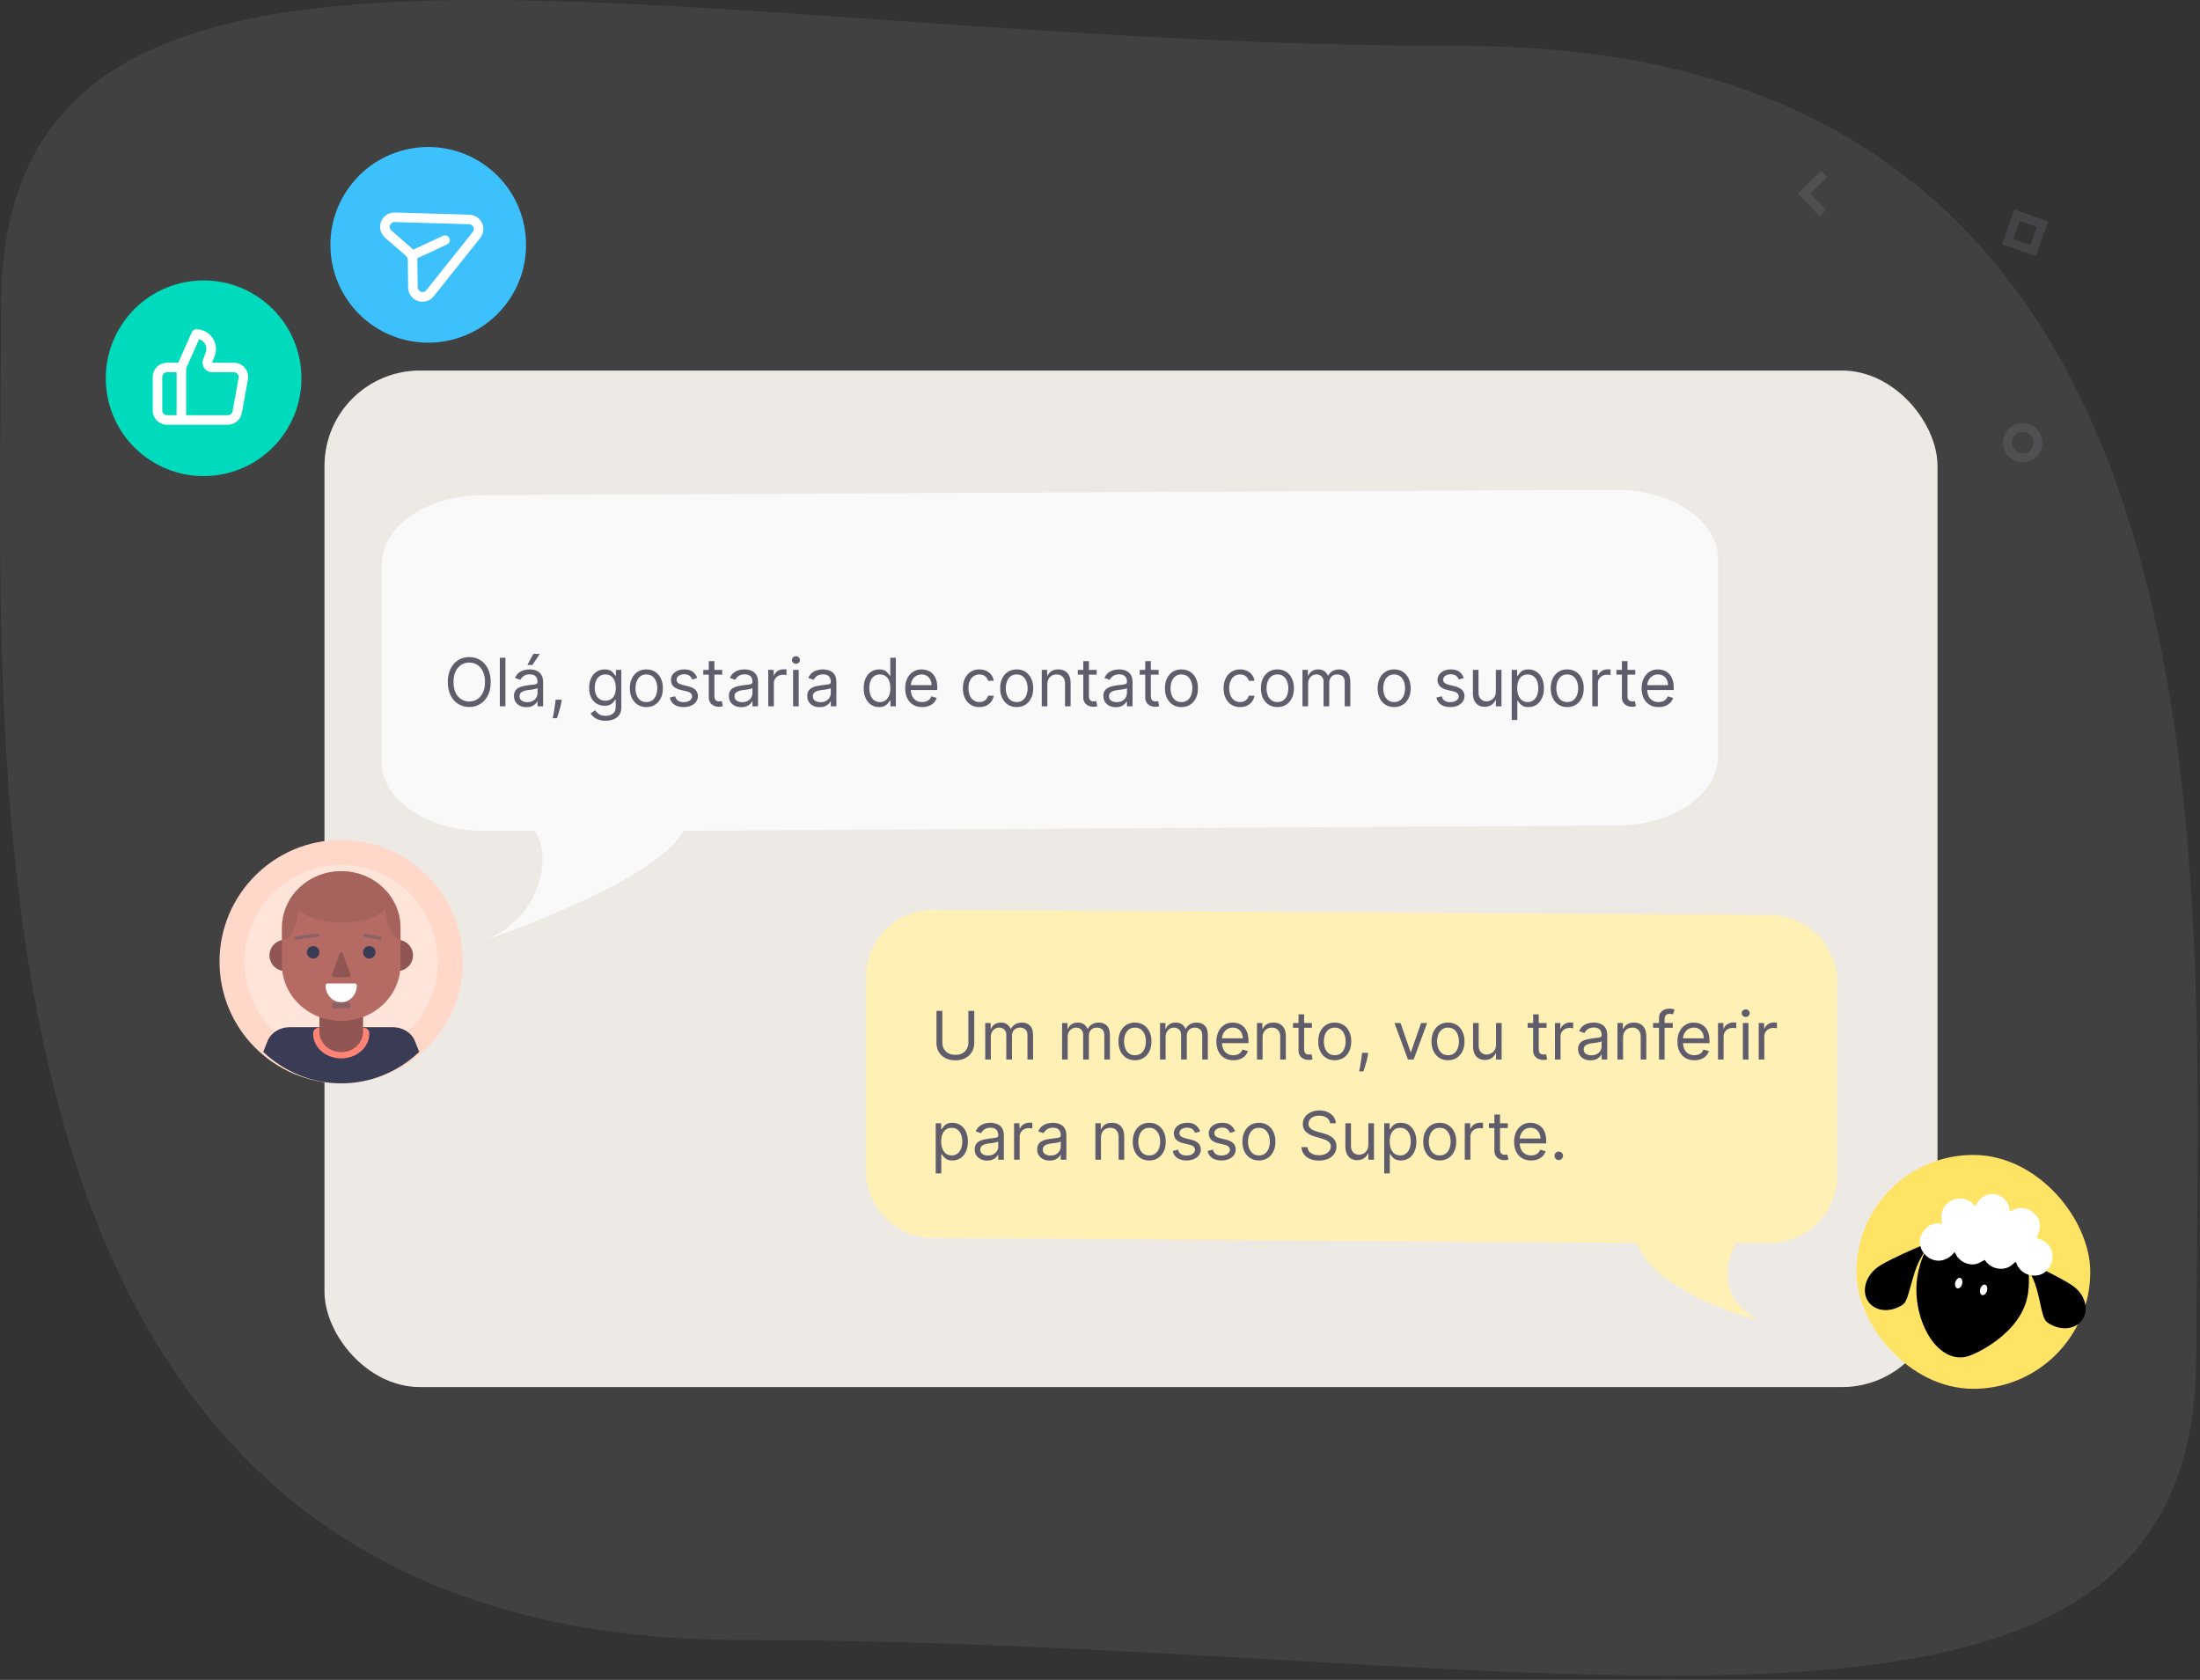 <svg width="461" height="352" viewBox="0 0 461 352" fill="none" xmlns="http://www.w3.org/2000/svg">
<rect x="0" y="0" width="461" height="352" fill="#333333" stroke="none"/>
<path opacity="0.1" d="M460.218 284.14C460.218 382.198 323.261 343.641 155.402 343.641C-12.458 343.641 0.218 162.198 0.218 64.14C0.218 -33.917 138.858 9.641 306.718 9.641C474.578 9.641 460.218 186.083 460.218 284.14Z" fill="#C4C4C4"/>
<rect x="67.996" y="77.641" width="338" height="213" rx="20" fill="#EDEAE6"/>
<path d="M195.529 190.644L370.877 191.72C372.731 191.718 374.568 192.084 376.282 192.796C377.995 193.507 379.552 194.55 380.863 195.866C382.175 197.182 383.215 198.744 383.924 200.463C384.633 202.183 384.997 204.025 384.996 205.886V246.293C384.997 248.153 384.633 249.996 383.924 251.715C383.215 253.435 382.175 254.997 380.863 256.312C379.552 257.628 377.995 258.672 376.282 259.383C374.568 260.095 372.731 260.46 370.877 260.459H363.707C361.256 265.445 360.304 272.079 368.512 276.641C368.512 276.641 346.925 271.202 342.994 260.459L195.5 259.383C191.765 259.368 188.189 257.868 185.553 255.213C182.918 252.558 181.438 248.964 181.438 245.217V204.81C181.438 201.058 182.922 197.459 185.564 194.803C188.205 192.147 191.789 190.651 195.529 190.644Z" fill="#FFF0B6"/>
<path d="M338.784 102.641L101.25 103.745C98.459 103.743 95.694 104.117 93.114 104.845C90.535 105.573 88.191 106.641 86.217 107.987C84.243 109.334 82.677 110.932 81.61 112.692C80.542 114.451 79.994 116.336 79.996 118.24V159.587C79.994 161.491 80.542 163.376 81.61 165.135C82.677 166.895 84.243 168.493 86.217 169.84C88.191 171.186 90.535 172.254 93.114 172.982C95.694 173.71 98.459 174.084 101.25 174.083H112.044C115.734 179.184 113.607 192.473 101.25 197.141C101.25 197.141 137.307 185.075 143.224 174.083L338.828 172.978C344.45 172.963 349.834 171.429 353.801 168.712C357.768 165.995 359.996 162.317 359.996 158.483V117.136C359.996 113.297 357.762 109.614 353.786 106.897C349.809 104.179 344.414 102.648 338.784 102.641Z" fill="#F9F9F9"/>
<path d="M102.824 142.909C102.824 143.983 102.63 144.911 102.242 145.693C101.854 146.475 101.322 147.079 100.646 147.503C99.97 147.927 99.198 148.139 98.329 148.139C97.461 148.139 96.689 147.927 96.013 147.503C95.337 147.079 94.805 146.475 94.417 145.693C94.029 144.911 93.835 143.983 93.835 142.909C93.835 141.835 94.029 140.907 94.417 140.125C94.805 139.343 95.337 138.74 96.013 138.315C96.689 137.891 97.461 137.679 98.329 137.679C99.198 137.679 99.97 137.891 100.646 138.315C101.322 138.74 101.854 139.343 102.242 140.125C102.63 140.907 102.824 141.835 102.824 142.909ZM101.631 142.909C101.631 142.027 101.483 141.283 101.188 140.677C100.897 140.07 100.5 139.611 100 139.3C99.503 138.988 98.946 138.832 98.329 138.832C97.713 138.832 97.155 138.988 96.654 139.3C96.157 139.611 95.761 140.07 95.466 140.677C95.174 141.283 95.028 142.027 95.028 142.909C95.028 143.791 95.174 144.535 95.466 145.141C95.761 145.748 96.157 146.207 96.654 146.518C97.155 146.83 97.713 146.986 98.329 146.986C98.946 146.986 99.503 146.83 100 146.518C100.5 146.207 100.897 145.748 101.188 145.141C101.483 144.535 101.631 143.791 101.631 142.909ZM105.911 137.818V148H104.738V137.818H105.911ZM110.307 148.179C109.823 148.179 109.384 148.088 108.99 147.906C108.595 147.72 108.282 147.453 108.05 147.105C107.818 146.754 107.702 146.33 107.702 145.832C107.702 145.395 107.788 145.04 107.961 144.768C108.133 144.493 108.363 144.278 108.652 144.122C108.94 143.966 109.258 143.85 109.606 143.774C109.958 143.695 110.311 143.632 110.665 143.585C111.129 143.526 111.506 143.481 111.794 143.451C112.086 143.418 112.298 143.363 112.43 143.287C112.566 143.211 112.634 143.078 112.634 142.889V142.849C112.634 142.359 112.5 141.978 112.231 141.706C111.966 141.434 111.564 141.298 111.023 141.298C110.463 141.298 110.024 141.421 109.706 141.666C109.388 141.911 109.164 142.173 109.035 142.452L107.921 142.054C108.12 141.59 108.385 141.229 108.716 140.97C109.051 140.708 109.416 140.526 109.81 140.423C110.208 140.317 110.599 140.264 110.983 140.264C111.229 140.264 111.51 140.294 111.829 140.354C112.15 140.41 112.46 140.528 112.758 140.707C113.06 140.886 113.31 141.156 113.509 141.517C113.708 141.878 113.807 142.362 113.807 142.969V148H112.634V146.966H112.574C112.495 147.132 112.362 147.309 112.177 147.498C111.991 147.687 111.744 147.848 111.436 147.98C111.128 148.113 110.751 148.179 110.307 148.179ZM110.486 147.125C110.95 147.125 111.341 147.034 111.66 146.852C111.981 146.669 112.223 146.434 112.385 146.146C112.551 145.857 112.634 145.554 112.634 145.236V144.162C112.584 144.222 112.475 144.276 112.306 144.326C112.14 144.372 111.948 144.414 111.729 144.45C111.514 144.483 111.303 144.513 111.098 144.54C110.896 144.563 110.732 144.583 110.606 144.599C110.301 144.639 110.016 144.704 109.751 144.793C109.489 144.879 109.277 145.01 109.114 145.186C108.955 145.358 108.876 145.594 108.876 145.892C108.876 146.3 109.026 146.608 109.328 146.817C109.633 147.022 110.019 147.125 110.486 147.125ZM110.526 139.33L111.739 137.023H113.111L111.56 139.33H110.526ZM117.699 146.608L117.619 147.145C117.563 147.523 117.477 147.927 117.361 148.358C117.248 148.789 117.13 149.195 117.008 149.576C116.885 149.957 116.784 150.26 116.705 150.486H115.81C115.853 150.274 115.909 149.994 115.979 149.646C116.048 149.298 116.118 148.908 116.188 148.477C116.26 148.05 116.32 147.612 116.366 147.165L116.426 146.608H117.699ZM126.893 151.023C126.326 151.023 125.839 150.95 125.431 150.804C125.023 150.661 124.684 150.473 124.412 150.237C124.143 150.005 123.93 149.757 123.77 149.491L124.705 148.835C124.811 148.974 124.945 149.134 125.108 149.312C125.27 149.495 125.492 149.652 125.774 149.785C126.059 149.921 126.432 149.989 126.893 149.989C127.509 149.989 128.018 149.839 128.419 149.541C128.82 149.243 129.02 148.776 129.02 148.139V146.588H128.921C128.835 146.727 128.712 146.9 128.553 147.105C128.397 147.307 128.172 147.488 127.877 147.647C127.585 147.803 127.191 147.881 126.694 147.881C126.077 147.881 125.524 147.735 125.033 147.443C124.546 147.152 124.16 146.727 123.875 146.17C123.593 145.614 123.452 144.937 123.452 144.142C123.452 143.36 123.59 142.679 123.865 142.099C124.14 141.515 124.523 141.065 125.013 140.746C125.504 140.425 126.071 140.264 126.714 140.264C127.211 140.264 127.605 140.347 127.897 140.513C128.192 140.675 128.417 140.861 128.573 141.07C128.732 141.275 128.855 141.444 128.941 141.577H129.06V140.364H130.194V148.219C130.194 148.875 130.045 149.409 129.746 149.82C129.451 150.234 129.054 150.537 128.553 150.729C128.056 150.925 127.502 151.023 126.893 151.023ZM126.853 146.827C127.323 146.827 127.721 146.719 128.046 146.504C128.371 146.288 128.618 145.978 128.787 145.574C128.956 145.17 129.04 144.686 129.04 144.122C129.04 143.572 128.957 143.086 128.792 142.665C128.626 142.245 128.381 141.915 128.056 141.676C127.731 141.437 127.33 141.318 126.853 141.318C126.356 141.318 125.941 141.444 125.61 141.696C125.282 141.948 125.035 142.286 124.869 142.71C124.707 143.134 124.626 143.605 124.626 144.122C124.626 144.652 124.708 145.121 124.874 145.529C125.043 145.933 125.292 146.252 125.62 146.484C125.951 146.712 126.362 146.827 126.853 146.827ZM135.444 148.159C134.754 148.159 134.149 147.995 133.629 147.667C133.112 147.339 132.708 146.88 132.416 146.29C132.128 145.7 131.983 145.01 131.983 144.222C131.983 143.426 132.128 142.732 132.416 142.138C132.708 141.545 133.112 141.085 133.629 140.756C134.149 140.428 134.754 140.264 135.444 140.264C136.133 140.264 136.736 140.428 137.253 140.756C137.774 141.085 138.178 141.545 138.466 142.138C138.758 142.732 138.904 143.426 138.904 144.222C138.904 145.01 138.758 145.7 138.466 146.29C138.178 146.88 137.774 147.339 137.253 147.667C136.736 147.995 136.133 148.159 135.444 148.159ZM135.444 147.105C135.967 147.105 136.398 146.971 136.736 146.702C137.074 146.434 137.325 146.081 137.487 145.643C137.649 145.206 137.731 144.732 137.731 144.222C137.731 143.711 137.649 143.236 137.487 142.795C137.325 142.354 137.074 141.998 136.736 141.726C136.398 141.454 135.967 141.318 135.444 141.318C134.92 141.318 134.489 141.454 134.151 141.726C133.813 141.998 133.563 142.354 133.4 142.795C133.238 143.236 133.157 143.711 133.157 144.222C133.157 144.732 133.238 145.206 133.4 145.643C133.563 146.081 133.813 146.434 134.151 146.702C134.489 146.971 134.92 147.105 135.444 147.105ZM146.104 142.074L145.05 142.372C144.984 142.196 144.886 142.026 144.757 141.86C144.631 141.691 144.458 141.552 144.24 141.442C144.021 141.333 143.741 141.278 143.4 141.278C142.932 141.278 142.543 141.386 142.231 141.602C141.923 141.814 141.769 142.084 141.769 142.412C141.769 142.704 141.875 142.934 142.087 143.103C142.299 143.272 142.631 143.413 143.081 143.526L144.215 143.804C144.898 143.97 145.406 144.223 145.741 144.565C146.076 144.903 146.243 145.339 146.243 145.872C146.243 146.31 146.117 146.701 145.865 147.045C145.617 147.39 145.269 147.662 144.821 147.861C144.374 148.06 143.854 148.159 143.26 148.159C142.481 148.159 141.837 147.99 141.326 147.652C140.816 147.314 140.493 146.82 140.357 146.17L141.471 145.892C141.577 146.303 141.777 146.611 142.072 146.817C142.37 147.022 142.76 147.125 143.24 147.125C143.787 147.125 144.221 147.009 144.543 146.777C144.868 146.542 145.03 146.26 145.03 145.932C145.03 145.667 144.937 145.445 144.752 145.266C144.566 145.083 144.281 144.947 143.897 144.858L142.624 144.56C141.925 144.394 141.411 144.137 141.083 143.789C140.758 143.438 140.596 142.999 140.596 142.472C140.596 142.041 140.717 141.66 140.958 141.328C141.204 140.997 141.537 140.737 141.958 140.548C142.382 140.359 142.863 140.264 143.4 140.264C144.155 140.264 144.748 140.43 145.179 140.761C145.614 141.093 145.922 141.53 146.104 142.074ZM151.33 140.364V141.358H147.373V140.364H151.33ZM148.526 138.534H149.7V145.812C149.7 146.144 149.748 146.393 149.844 146.558C149.943 146.721 150.069 146.83 150.222 146.886C150.378 146.939 150.542 146.966 150.714 146.966C150.843 146.966 150.949 146.959 151.032 146.946C151.115 146.929 151.181 146.916 151.231 146.906L151.47 147.96C151.39 147.99 151.279 148.02 151.137 148.05C150.994 148.083 150.813 148.099 150.595 148.099C150.263 148.099 149.938 148.028 149.62 147.886C149.305 147.743 149.044 147.526 148.835 147.234C148.629 146.943 148.526 146.575 148.526 146.131V138.534ZM155.343 148.179C154.859 148.179 154.419 148.088 154.025 147.906C153.631 147.72 153.317 147.453 153.085 147.105C152.853 146.754 152.737 146.33 152.737 145.832C152.737 145.395 152.824 145.04 152.996 144.768C153.168 144.493 153.399 144.278 153.687 144.122C153.975 143.966 154.294 143.85 154.642 143.774C154.993 143.695 155.346 143.632 155.7 143.585C156.164 143.526 156.541 143.481 156.829 143.451C157.121 143.418 157.333 143.363 157.465 143.287C157.601 143.211 157.669 143.078 157.669 142.889V142.849C157.669 142.359 157.535 141.978 157.267 141.706C157.001 141.434 156.599 141.298 156.058 141.298C155.498 141.298 155.059 141.421 154.741 141.666C154.423 141.911 154.199 142.173 154.07 142.452L152.956 142.054C153.155 141.59 153.42 141.229 153.752 140.97C154.086 140.708 154.451 140.526 154.845 140.423C155.243 140.317 155.634 140.264 156.019 140.264C156.264 140.264 156.546 140.294 156.864 140.354C157.185 140.41 157.495 140.528 157.794 140.707C158.095 140.886 158.345 141.156 158.544 141.517C158.743 141.878 158.843 142.362 158.843 142.969V148H157.669V146.966H157.61C157.53 147.132 157.397 147.309 157.212 147.498C157.026 147.687 156.779 147.848 156.471 147.98C156.163 148.113 155.787 148.179 155.343 148.179ZM155.521 147.125C155.985 147.125 156.377 147.034 156.695 146.852C157.016 146.669 157.258 146.434 157.421 146.146C157.586 145.857 157.669 145.554 157.669 145.236V144.162C157.619 144.222 157.51 144.276 157.341 144.326C157.175 144.372 156.983 144.414 156.764 144.45C156.549 144.483 156.338 144.513 156.133 144.54C155.931 144.563 155.767 144.583 155.641 144.599C155.336 144.639 155.051 144.704 154.786 144.793C154.524 144.879 154.312 145.01 154.149 145.186C153.99 145.358 153.911 145.594 153.911 145.892C153.911 146.3 154.061 146.608 154.363 146.817C154.668 147.022 155.054 147.125 155.521 147.125ZM160.984 148V140.364H162.118V141.517H162.197C162.336 141.139 162.588 140.833 162.953 140.597C163.317 140.362 163.728 140.244 164.186 140.244C164.272 140.244 164.38 140.246 164.509 140.249C164.638 140.253 164.736 140.258 164.802 140.264V141.457C164.762 141.447 164.671 141.433 164.529 141.413C164.39 141.389 164.242 141.378 164.086 141.378C163.715 141.378 163.384 141.456 163.092 141.612C162.804 141.764 162.575 141.976 162.406 142.248C162.24 142.516 162.157 142.823 162.157 143.168V148H160.984ZM166.193 148V140.364H167.366V148H166.193ZM166.79 139.091C166.561 139.091 166.364 139.013 166.198 138.857C166.036 138.701 165.954 138.514 165.954 138.295C165.954 138.077 166.036 137.889 166.198 137.734C166.364 137.578 166.561 137.5 166.79 137.5C167.018 137.5 167.214 137.578 167.376 137.734C167.542 137.889 167.625 138.077 167.625 138.295C167.625 138.514 167.542 138.701 167.376 138.857C167.214 139.013 167.018 139.091 166.79 139.091ZM171.762 148.179C171.279 148.179 170.839 148.088 170.445 147.906C170.051 147.72 169.737 147.453 169.505 147.105C169.273 146.754 169.157 146.33 169.157 145.832C169.157 145.395 169.243 145.04 169.416 144.768C169.588 144.493 169.819 144.278 170.107 144.122C170.395 143.966 170.713 143.85 171.061 143.774C171.413 143.695 171.766 143.632 172.12 143.585C172.584 143.526 172.961 143.481 173.249 143.451C173.541 143.418 173.753 143.363 173.885 143.287C174.021 143.211 174.089 143.078 174.089 142.889V142.849C174.089 142.359 173.955 141.978 173.686 141.706C173.421 141.434 173.019 141.298 172.478 141.298C171.918 141.298 171.479 141.421 171.161 141.666C170.843 141.911 170.619 142.173 170.49 142.452L169.376 142.054C169.575 141.59 169.84 141.229 170.172 140.97C170.506 140.708 170.871 140.526 171.265 140.423C171.663 140.317 172.054 140.264 172.439 140.264C172.684 140.264 172.966 140.294 173.284 140.354C173.605 140.41 173.915 140.528 174.213 140.707C174.515 140.886 174.765 141.156 174.964 141.517C175.163 141.878 175.262 142.362 175.262 142.969V148H174.089V146.966H174.029C173.95 147.132 173.817 147.309 173.632 147.498C173.446 147.687 173.199 147.848 172.891 147.98C172.583 148.113 172.207 148.179 171.762 148.179ZM171.941 147.125C172.405 147.125 172.797 147.034 173.115 146.852C173.436 146.669 173.678 146.434 173.841 146.146C174.006 145.857 174.089 145.554 174.089 145.236V144.162C174.039 144.222 173.93 144.276 173.761 144.326C173.595 144.372 173.403 144.414 173.184 144.45C172.969 144.483 172.758 144.513 172.553 144.54C172.351 144.563 172.187 144.583 172.061 144.599C171.756 144.639 171.471 144.704 171.206 144.793C170.944 144.879 170.732 145.01 170.569 145.186C170.41 145.358 170.331 145.594 170.331 145.892C170.331 146.3 170.481 146.608 170.783 146.817C171.088 147.022 171.474 147.125 171.941 147.125ZM184.225 148.159C183.589 148.159 183.027 147.998 182.54 147.677C182.052 147.352 181.671 146.895 181.396 146.305C181.121 145.711 180.983 145.01 180.983 144.202C180.983 143.4 181.121 142.704 181.396 142.114C181.671 141.524 182.054 141.068 182.545 140.746C183.035 140.425 183.602 140.264 184.245 140.264C184.742 140.264 185.135 140.347 185.423 140.513C185.715 140.675 185.937 140.861 186.089 141.07C186.245 141.275 186.366 141.444 186.452 141.577H186.552V137.818H187.725V148H186.591V146.827H186.452C186.366 146.966 186.243 147.142 186.084 147.354C185.925 147.562 185.698 147.75 185.403 147.915C185.108 148.078 184.715 148.159 184.225 148.159ZM184.384 147.105C184.855 147.105 185.252 146.982 185.577 146.737C185.902 146.489 186.149 146.146 186.318 145.708C186.487 145.267 186.572 144.759 186.572 144.182C186.572 143.612 186.489 143.113 186.323 142.685C186.157 142.254 185.912 141.92 185.587 141.681C185.262 141.439 184.861 141.318 184.384 141.318C183.887 141.318 183.473 141.446 183.141 141.701C182.813 141.953 182.566 142.296 182.4 142.73C182.238 143.161 182.157 143.645 182.157 144.182C182.157 144.725 182.24 145.219 182.405 145.663C182.574 146.104 182.823 146.455 183.151 146.717C183.483 146.976 183.894 147.105 184.384 147.105ZM193.238 148.159C192.503 148.159 191.868 147.997 191.334 147.672C190.804 147.344 190.395 146.886 190.106 146.3C189.821 145.71 189.679 145.024 189.679 144.241C189.679 143.459 189.821 142.77 190.106 142.173C190.395 141.573 190.796 141.106 191.309 140.771C191.827 140.433 192.43 140.264 193.119 140.264C193.517 140.264 193.91 140.33 194.297 140.463C194.685 140.596 195.038 140.811 195.356 141.109C195.675 141.404 195.928 141.795 196.117 142.283C196.306 142.77 196.4 143.37 196.4 144.082V144.58H190.514V143.565H195.207C195.207 143.134 195.121 142.75 194.949 142.412C194.78 142.074 194.538 141.807 194.223 141.612C193.911 141.416 193.543 141.318 193.119 141.318C192.652 141.318 192.247 141.434 191.906 141.666C191.568 141.895 191.308 142.193 191.126 142.561C190.943 142.929 190.852 143.323 190.852 143.744V144.42C190.852 144.997 190.952 145.486 191.15 145.887C191.353 146.285 191.633 146.588 191.991 146.797C192.349 147.002 192.765 147.105 193.238 147.105C193.547 147.105 193.825 147.062 194.074 146.976C194.326 146.886 194.543 146.754 194.725 146.578C194.907 146.399 195.048 146.177 195.148 145.912L196.281 146.23C196.162 146.615 195.961 146.953 195.68 147.244C195.398 147.533 195.05 147.758 194.635 147.92C194.221 148.08 193.756 148.159 193.238 148.159ZM205.225 148.159C204.509 148.159 203.893 147.99 203.376 147.652C202.858 147.314 202.461 146.848 202.182 146.255C201.904 145.662 201.765 144.984 201.765 144.222C201.765 143.446 201.907 142.762 202.192 142.168C202.481 141.572 202.882 141.106 203.395 140.771C203.912 140.433 204.516 140.264 205.205 140.264C205.742 140.264 206.226 140.364 206.657 140.562C207.088 140.761 207.441 141.04 207.716 141.398C207.991 141.756 208.162 142.173 208.228 142.651H207.055C206.965 142.303 206.766 141.994 206.458 141.726C206.153 141.454 205.742 141.318 205.225 141.318C204.768 141.318 204.367 141.437 204.022 141.676C203.68 141.911 203.414 142.245 203.221 142.675C203.032 143.103 202.938 143.605 202.938 144.182C202.938 144.772 203.031 145.286 203.216 145.723C203.405 146.161 203.671 146.5 204.012 146.742C204.357 146.984 204.761 147.105 205.225 147.105C205.53 147.105 205.807 147.052 206.055 146.946C206.304 146.84 206.514 146.688 206.687 146.489C206.859 146.29 206.982 146.051 207.055 145.773H208.228C208.162 146.223 207.997 146.629 207.736 146.991C207.477 147.349 207.134 147.634 206.706 147.846C206.282 148.055 205.788 148.159 205.225 148.159ZM213.045 148.159C212.356 148.159 211.751 147.995 211.231 147.667C210.714 147.339 210.309 146.88 210.018 146.29C209.729 145.7 209.585 145.01 209.585 144.222C209.585 143.426 209.729 142.732 210.018 142.138C210.309 141.545 210.714 141.085 211.231 140.756C211.751 140.428 212.356 140.264 213.045 140.264C213.735 140.264 214.338 140.428 214.855 140.756C215.375 141.085 215.78 141.545 216.068 142.138C216.36 142.732 216.506 143.426 216.506 144.222C216.506 145.01 216.36 145.7 216.068 146.29C215.78 146.88 215.375 147.339 214.855 147.667C214.338 147.995 213.735 148.159 213.045 148.159ZM213.045 147.105C213.569 147.105 214 146.971 214.338 146.702C214.676 146.434 214.926 146.081 215.089 145.643C215.251 145.206 215.332 144.732 215.332 144.222C215.332 143.711 215.251 143.236 215.089 142.795C214.926 142.354 214.676 141.998 214.338 141.726C214 141.454 213.569 141.318 213.045 141.318C212.522 141.318 212.091 141.454 211.753 141.726C211.415 141.998 211.164 142.354 211.002 142.795C210.84 143.236 210.758 143.711 210.758 144.222C210.758 144.732 210.84 145.206 211.002 145.643C211.164 146.081 211.415 146.434 211.753 146.702C212.091 146.971 212.522 147.105 213.045 147.105ZM219.47 143.406V148H218.297V140.364H219.43V141.557H219.529C219.708 141.169 219.98 140.857 220.345 140.622C220.709 140.384 221.18 140.264 221.757 140.264C222.274 140.264 222.726 140.37 223.114 140.582C223.502 140.791 223.803 141.109 224.019 141.537C224.234 141.961 224.342 142.498 224.342 143.148V148H223.169V143.227C223.169 142.627 223.013 142.16 222.701 141.825C222.39 141.487 221.962 141.318 221.419 141.318C221.044 141.318 220.709 141.399 220.414 141.562C220.123 141.724 219.892 141.961 219.723 142.273C219.554 142.584 219.47 142.962 219.47 143.406ZM229.807 140.364V141.358H225.85V140.364H229.807ZM227.003 138.534H228.176V145.812C228.176 146.144 228.224 146.393 228.32 146.558C228.42 146.721 228.546 146.83 228.698 146.886C228.854 146.939 229.018 146.966 229.191 146.966C229.32 146.966 229.426 146.959 229.509 146.946C229.592 146.929 229.658 146.916 229.708 146.906L229.946 147.96C229.867 147.99 229.756 148.02 229.613 148.05C229.471 148.083 229.29 148.099 229.071 148.099C228.74 148.099 228.415 148.028 228.097 147.886C227.782 147.743 227.52 147.526 227.311 147.234C227.106 146.943 227.003 146.575 227.003 146.131V138.534ZM233.819 148.179C233.335 148.179 232.896 148.088 232.502 147.906C232.107 147.72 231.794 147.453 231.562 147.105C231.33 146.754 231.214 146.33 231.214 145.832C231.214 145.395 231.3 145.04 231.472 144.768C231.645 144.493 231.875 144.278 232.164 144.122C232.452 143.966 232.77 143.85 233.118 143.774C233.469 143.695 233.822 143.632 234.177 143.585C234.641 143.526 235.017 143.481 235.306 143.451C235.597 143.418 235.809 143.363 235.942 143.287C236.078 143.211 236.146 143.078 236.146 142.889V142.849C236.146 142.359 236.012 141.978 235.743 141.706C235.478 141.434 235.075 141.298 234.535 141.298C233.975 141.298 233.536 141.421 233.218 141.666C232.899 141.911 232.676 142.173 232.546 142.452L231.433 142.054C231.632 141.59 231.897 141.229 232.228 140.97C232.563 140.708 232.927 140.526 233.322 140.423C233.72 140.317 234.111 140.264 234.495 140.264C234.74 140.264 235.022 140.294 235.34 140.354C235.662 140.41 235.972 140.528 236.27 140.707C236.572 140.886 236.822 141.156 237.021 141.517C237.22 141.878 237.319 142.362 237.319 142.969V148H236.146V146.966H236.086C236.007 147.132 235.874 147.309 235.688 147.498C235.503 147.687 235.256 147.848 234.948 147.98C234.639 148.113 234.263 148.179 233.819 148.179ZM233.998 147.125C234.462 147.125 234.853 147.034 235.171 146.852C235.493 146.669 235.735 146.434 235.897 146.146C236.063 145.857 236.146 145.554 236.146 145.236V144.162C236.096 144.222 235.987 144.276 235.818 144.326C235.652 144.372 235.46 144.414 235.241 144.45C235.026 144.483 234.815 144.513 234.61 144.54C234.407 144.563 234.243 144.583 234.117 144.599C233.812 144.639 233.527 144.704 233.262 144.793C233 144.879 232.788 145.01 232.626 145.186C232.467 145.358 232.387 145.594 232.387 145.892C232.387 146.3 232.538 146.608 232.84 146.817C233.145 147.022 233.531 147.125 233.998 147.125ZM242.782 140.364V141.358H238.824V140.364H242.782ZM239.978 138.534H241.151V145.812C241.151 146.144 241.199 146.393 241.295 146.558C241.395 146.721 241.52 146.83 241.673 146.886C241.829 146.939 241.993 146.966 242.165 146.966C242.294 146.966 242.4 146.959 242.483 146.946C242.566 146.929 242.632 146.916 242.682 146.906L242.921 147.96C242.841 147.99 242.73 148.02 242.588 148.05C242.445 148.083 242.265 148.099 242.046 148.099C241.714 148.099 241.39 148.028 241.071 147.886C240.757 147.743 240.495 147.526 240.286 147.234C240.08 146.943 239.978 146.575 239.978 146.131V138.534ZM247.567 148.159C246.877 148.159 246.272 147.995 245.752 147.667C245.235 147.339 244.831 146.88 244.539 146.29C244.251 145.7 244.107 145.01 244.107 144.222C244.107 143.426 244.251 142.732 244.539 142.138C244.831 141.545 245.235 141.085 245.752 140.756C246.272 140.428 246.877 140.264 247.567 140.264C248.256 140.264 248.859 140.428 249.376 140.756C249.897 141.085 250.301 141.545 250.589 142.138C250.881 142.732 251.027 143.426 251.027 144.222C251.027 145.01 250.881 145.7 250.589 146.29C250.301 146.88 249.897 147.339 249.376 147.667C248.859 147.995 248.256 148.159 247.567 148.159ZM247.567 147.105C248.09 147.105 248.521 146.971 248.859 146.702C249.197 146.434 249.448 146.081 249.61 145.643C249.772 145.206 249.854 144.732 249.854 144.222C249.854 143.711 249.772 143.236 249.61 142.795C249.448 142.354 249.197 141.998 248.859 141.726C248.521 141.454 248.09 141.318 247.567 141.318C247.043 141.318 246.612 141.454 246.274 141.726C245.936 141.998 245.686 142.354 245.523 142.795C245.361 143.236 245.28 143.711 245.28 144.222C245.28 144.732 245.361 145.206 245.523 145.643C245.686 146.081 245.936 146.434 246.274 146.702C246.612 146.971 247.043 147.105 247.567 147.105ZM259.858 148.159C259.142 148.159 258.525 147.99 258.008 147.652C257.491 147.314 257.094 146.848 256.815 146.255C256.537 145.662 256.398 144.984 256.398 144.222C256.398 143.446 256.54 142.762 256.825 142.168C257.113 141.572 257.515 141.106 258.028 140.771C258.545 140.433 259.148 140.264 259.838 140.264C260.375 140.264 260.859 140.364 261.29 140.562C261.72 140.761 262.073 141.04 262.349 141.398C262.624 141.756 262.794 142.173 262.861 142.651H261.687C261.598 142.303 261.399 141.994 261.091 141.726C260.786 141.454 260.375 141.318 259.858 141.318C259.4 141.318 258.999 141.437 258.655 141.676C258.313 141.911 258.046 142.245 257.854 142.675C257.665 143.103 257.571 143.605 257.571 144.182C257.571 144.772 257.664 145.286 257.849 145.723C258.038 146.161 258.303 146.5 258.645 146.742C258.989 146.984 259.394 147.105 259.858 147.105C260.163 147.105 260.439 147.052 260.688 146.946C260.937 146.84 261.147 146.688 261.319 146.489C261.492 146.29 261.614 146.051 261.687 145.773H262.861C262.794 146.223 262.63 146.629 262.368 146.991C262.11 147.349 261.767 147.634 261.339 147.846C260.915 148.055 260.421 148.159 259.858 148.159ZM267.678 148.159C266.989 148.159 266.384 147.995 265.863 147.667C265.346 147.339 264.942 146.88 264.65 146.29C264.362 145.7 264.218 145.01 264.218 144.222C264.218 143.426 264.362 142.732 264.65 142.138C264.942 141.545 265.346 141.085 265.863 140.756C266.384 140.428 266.989 140.264 267.678 140.264C268.367 140.264 268.971 140.428 269.488 140.756C270.008 141.085 270.412 141.545 270.701 142.138C270.992 142.732 271.138 143.426 271.138 144.222C271.138 145.01 270.992 145.7 270.701 146.29C270.412 146.88 270.008 147.339 269.488 147.667C268.971 147.995 268.367 148.159 267.678 148.159ZM267.678 147.105C268.202 147.105 268.633 146.971 268.971 146.702C269.309 146.434 269.559 146.081 269.721 145.643C269.884 145.206 269.965 144.732 269.965 144.222C269.965 143.711 269.884 143.236 269.721 142.795C269.559 142.354 269.309 141.998 268.971 141.726C268.633 141.454 268.202 141.318 267.678 141.318C267.154 141.318 266.724 141.454 266.385 141.726C266.047 141.998 265.797 142.354 265.635 142.795C265.472 143.236 265.391 143.711 265.391 144.222C265.391 144.732 265.472 145.206 265.635 145.643C265.797 146.081 266.047 146.434 266.385 146.702C266.724 146.971 267.154 147.105 267.678 147.105ZM272.929 148V140.364H274.063V141.557H274.162C274.321 141.149 274.578 140.833 274.933 140.607C275.288 140.379 275.713 140.264 276.211 140.264C276.714 140.264 277.134 140.379 277.468 140.607C277.806 140.833 278.07 141.149 278.259 141.557H278.338C278.534 141.162 278.827 140.849 279.218 140.617C279.609 140.382 280.078 140.264 280.625 140.264C281.308 140.264 281.867 140.478 282.301 140.906C282.735 141.33 282.952 141.991 282.952 142.889V148H281.779V142.889C281.779 142.326 281.625 141.923 281.316 141.681C281.008 141.439 280.645 141.318 280.228 141.318C279.691 141.318 279.275 141.481 278.98 141.805C278.685 142.127 278.537 142.535 278.537 143.028V148H277.344V142.77C277.344 142.336 277.203 141.986 276.922 141.721C276.64 141.452 276.277 141.318 275.833 141.318C275.528 141.318 275.243 141.399 274.978 141.562C274.716 141.724 274.504 141.95 274.341 142.238C274.182 142.523 274.103 142.853 274.103 143.227V148H272.929ZM292.137 148.159C291.448 148.159 290.843 147.995 290.322 147.667C289.805 147.339 289.401 146.88 289.109 146.29C288.821 145.7 288.677 145.01 288.677 144.222C288.677 143.426 288.821 142.732 289.109 142.138C289.401 141.545 289.805 141.085 290.322 140.756C290.843 140.428 291.448 140.264 292.137 140.264C292.826 140.264 293.43 140.428 293.947 140.756C294.467 141.085 294.871 141.545 295.16 142.138C295.451 142.732 295.597 143.426 295.597 144.222C295.597 145.01 295.451 145.7 295.16 146.29C294.871 146.88 294.467 147.339 293.947 147.667C293.43 147.995 292.826 148.159 292.137 148.159ZM292.137 147.105C292.661 147.105 293.092 146.971 293.43 146.702C293.768 146.434 294.018 146.081 294.18 145.643C294.343 145.206 294.424 144.732 294.424 144.222C294.424 143.711 294.343 143.236 294.18 142.795C294.018 142.354 293.768 141.998 293.43 141.726C293.092 141.454 292.661 141.318 292.137 141.318C291.613 141.318 291.183 141.454 290.844 141.726C290.506 141.998 290.256 142.354 290.094 142.795C289.931 143.236 289.85 143.711 289.85 144.222C289.85 144.732 289.931 145.206 290.094 145.643C290.256 146.081 290.506 146.434 290.844 146.702C291.183 146.971 291.613 147.105 292.137 147.105ZM306.735 142.074L305.681 142.372C305.615 142.196 305.517 142.026 305.388 141.86C305.262 141.691 305.089 141.552 304.871 141.442C304.652 141.333 304.372 141.278 304.03 141.278C303.563 141.278 303.174 141.386 302.862 141.602C302.554 141.814 302.4 142.084 302.4 142.412C302.4 142.704 302.506 142.934 302.718 143.103C302.93 143.272 303.261 143.413 303.712 143.526L304.846 143.804C305.528 143.97 306.037 144.223 306.372 144.565C306.707 144.903 306.874 145.339 306.874 145.872C306.874 146.31 306.748 146.701 306.496 147.045C306.248 147.39 305.9 147.662 305.452 147.861C305.005 148.06 304.484 148.159 303.891 148.159C303.112 148.159 302.468 147.99 301.957 147.652C301.447 147.314 301.124 146.82 300.988 146.17L302.101 145.892C302.207 146.303 302.408 146.611 302.703 146.817C303.001 147.022 303.391 147.125 303.871 147.125C304.418 147.125 304.852 147.009 305.174 146.777C305.499 146.542 305.661 146.26 305.661 145.932C305.661 145.667 305.568 145.445 305.383 145.266C305.197 145.083 304.912 144.947 304.528 144.858L303.255 144.56C302.555 144.394 302.042 144.137 301.714 143.789C301.389 143.438 301.226 142.999 301.226 142.472C301.226 142.041 301.347 141.66 301.589 141.328C301.835 140.997 302.168 140.737 302.589 140.548C303.013 140.359 303.493 140.264 304.03 140.264C304.786 140.264 305.379 140.43 305.81 140.761C306.244 141.093 306.553 141.53 306.735 142.074ZM313.453 144.878V140.364H314.626V148H313.453V146.707H313.373C313.194 147.095 312.916 147.425 312.538 147.697C312.16 147.965 311.683 148.099 311.106 148.099C310.629 148.099 310.205 147.995 309.833 147.786C309.462 147.574 309.171 147.256 308.958 146.832C308.746 146.404 308.64 145.866 308.64 145.216V140.364H309.814V145.136C309.814 145.693 309.969 146.137 310.281 146.469C310.596 146.8 310.997 146.966 311.484 146.966C311.776 146.966 312.072 146.891 312.374 146.742C312.679 146.593 312.934 146.364 313.14 146.056C313.348 145.748 313.453 145.355 313.453 144.878ZM316.775 150.864V140.364H317.909V141.577H318.048C318.134 141.444 318.253 141.275 318.406 141.07C318.561 140.861 318.784 140.675 319.072 140.513C319.364 140.347 319.758 140.264 320.255 140.264C320.898 140.264 321.465 140.425 321.955 140.746C322.446 141.068 322.829 141.524 323.104 142.114C323.379 142.704 323.517 143.4 323.517 144.202C323.517 145.01 323.379 145.711 323.104 146.305C322.829 146.895 322.448 147.352 321.96 147.677C321.473 147.998 320.911 148.159 320.275 148.159C319.785 148.159 319.392 148.078 319.097 147.915C318.802 147.75 318.575 147.562 318.416 147.354C318.257 147.142 318.134 146.966 318.048 146.827H317.948V150.864H316.775ZM317.928 144.182C317.928 144.759 318.013 145.267 318.182 145.708C318.351 146.146 318.598 146.489 318.923 146.737C319.248 146.982 319.645 147.105 320.116 147.105C320.606 147.105 321.016 146.976 321.344 146.717C321.675 146.455 321.924 146.104 322.09 145.663C322.259 145.219 322.343 144.725 322.343 144.182C322.343 143.645 322.26 143.161 322.095 142.73C321.932 142.296 321.685 141.953 321.354 141.701C321.026 141.446 320.613 141.318 320.116 141.318C319.639 141.318 319.238 141.439 318.913 141.681C318.588 141.92 318.343 142.254 318.177 142.685C318.011 143.113 317.928 143.612 317.928 144.182ZM328.409 148.159C327.719 148.159 327.114 147.995 326.594 147.667C326.077 147.339 325.673 146.88 325.381 146.29C325.093 145.7 324.948 145.01 324.948 144.222C324.948 143.426 325.093 142.732 325.381 142.138C325.673 141.545 326.077 141.085 326.594 140.756C327.114 140.428 327.719 140.264 328.409 140.264C329.098 140.264 329.701 140.428 330.218 140.756C330.739 141.085 331.143 141.545 331.431 142.138C331.723 142.732 331.869 143.426 331.869 144.222C331.869 145.01 331.723 145.7 331.431 146.29C331.143 146.88 330.739 147.339 330.218 147.667C329.701 147.995 329.098 148.159 328.409 148.159ZM328.409 147.105C328.932 147.105 329.363 146.971 329.701 146.702C330.039 146.434 330.289 146.081 330.452 145.643C330.614 145.206 330.695 144.732 330.695 144.222C330.695 143.711 330.614 143.236 330.452 142.795C330.289 142.354 330.039 141.998 329.701 141.726C329.363 141.454 328.932 141.318 328.409 141.318C327.885 141.318 327.454 141.454 327.116 141.726C326.778 141.998 326.528 142.354 326.365 142.795C326.203 143.236 326.122 143.711 326.122 144.222C326.122 144.732 326.203 145.206 326.365 145.643C326.528 146.081 326.778 146.434 327.116 146.702C327.454 146.971 327.885 147.105 328.409 147.105ZM333.66 148V140.364H334.793V141.517H334.873C335.012 141.139 335.264 140.833 335.629 140.597C335.993 140.362 336.404 140.244 336.862 140.244C336.948 140.244 337.055 140.246 337.185 140.249C337.314 140.253 337.412 140.258 337.478 140.264V141.457C337.438 141.447 337.347 141.433 337.205 141.413C337.065 141.389 336.918 141.378 336.762 141.378C336.391 141.378 336.059 141.456 335.768 141.612C335.479 141.764 335.251 141.976 335.082 142.248C334.916 142.516 334.833 142.823 334.833 143.168V148H333.66ZM342.668 140.364V141.358H338.711V140.364H342.668ZM339.864 138.534H341.038V145.812C341.038 146.144 341.086 146.393 341.182 146.558C341.281 146.721 341.407 146.83 341.56 146.886C341.715 146.939 341.879 146.966 342.052 146.966C342.181 146.966 342.287 146.959 342.37 146.946C342.453 146.929 342.519 146.916 342.569 146.906L342.808 147.96C342.728 147.99 342.617 148.02 342.474 148.05C342.332 148.083 342.151 148.099 341.933 148.099C341.601 148.099 341.276 148.028 340.958 147.886C340.643 147.743 340.381 147.526 340.173 147.234C339.967 146.943 339.864 146.575 339.864 146.131V138.534ZM347.553 148.159C346.817 148.159 346.182 147.997 345.649 147.672C345.118 147.344 344.709 146.886 344.421 146.3C344.136 145.71 343.993 145.024 343.993 144.241C343.993 143.459 344.136 142.77 344.421 142.173C344.709 141.573 345.11 141.106 345.624 140.771C346.141 140.433 346.744 140.264 347.434 140.264C347.831 140.264 348.224 140.33 348.612 140.463C349 140.596 349.353 140.811 349.671 141.109C349.989 141.404 350.243 141.795 350.431 142.283C350.62 142.77 350.715 143.37 350.715 144.082V144.58H344.828V143.565H349.522C349.522 143.134 349.435 142.75 349.263 142.412C349.094 142.074 348.852 141.807 348.537 141.612C348.226 141.416 347.858 141.318 347.434 141.318C346.966 141.318 346.562 141.434 346.221 141.666C345.882 141.895 345.622 142.193 345.44 142.561C345.258 142.929 345.167 143.323 345.167 143.744V144.42C345.167 144.997 345.266 145.486 345.465 145.887C345.667 146.285 345.947 146.588 346.305 146.797C346.663 147.002 347.079 147.105 347.553 147.105C347.861 147.105 348.14 147.062 348.388 146.976C348.64 146.886 348.857 146.754 349.039 146.578C349.222 146.399 349.363 146.177 349.462 145.912L350.596 146.23C350.476 146.615 350.276 146.953 349.994 147.244C349.712 147.533 349.364 147.758 348.95 147.92C348.536 148.08 348.07 148.159 347.553 148.159Z" fill="#5F5C6B"/>
<path d="M202.915 211.818H204.148V218.56C204.148 219.256 203.984 219.877 203.656 220.424C203.331 220.968 202.872 221.397 202.278 221.712C201.685 222.023 200.989 222.179 200.19 222.179C199.392 222.179 198.696 222.023 198.102 221.712C197.509 221.397 197.048 220.968 196.72 220.424C196.395 219.877 196.233 219.256 196.233 218.56V211.818H197.466V218.46C197.466 218.957 197.575 219.4 197.794 219.788C198.013 220.172 198.324 220.475 198.729 220.697C199.136 220.916 199.624 221.026 200.19 221.026C200.757 221.026 201.244 220.916 201.652 220.697C202.06 220.475 202.371 220.172 202.587 219.788C202.805 219.4 202.915 218.957 202.915 218.46V211.818ZM206.451 222V214.364H207.584V215.557H207.684C207.843 215.149 208.1 214.833 208.454 214.607C208.809 214.379 209.235 214.264 209.732 214.264C210.236 214.264 210.655 214.379 210.99 214.607C211.328 214.833 211.591 215.149 211.78 215.557H211.86C212.055 215.162 212.349 214.849 212.74 214.617C213.131 214.382 213.6 214.264 214.147 214.264C214.83 214.264 215.388 214.478 215.822 214.906C216.256 215.33 216.474 215.991 216.474 216.889V222H215.3V216.889C215.3 216.326 215.146 215.923 214.838 215.681C214.53 215.439 214.167 215.318 213.749 215.318C213.212 215.318 212.796 215.481 212.501 215.805C212.206 216.127 212.059 216.535 212.059 217.028V222H210.866V216.77C210.866 216.336 210.725 215.986 210.443 215.721C210.161 215.452 209.798 215.318 209.354 215.318C209.049 215.318 208.764 215.399 208.499 215.562C208.237 215.724 208.025 215.95 207.863 216.238C207.704 216.523 207.624 216.853 207.624 217.227V222H206.451ZM222.556 222V214.364H223.69V215.557H223.789C223.948 215.149 224.205 214.833 224.56 214.607C224.914 214.379 225.34 214.264 225.838 214.264C226.341 214.264 226.761 214.379 227.095 214.607C227.433 214.833 227.697 215.149 227.886 215.557H227.965C228.161 215.162 228.454 214.849 228.845 214.617C229.236 214.382 229.705 214.264 230.252 214.264C230.935 214.264 231.494 214.478 231.928 214.906C232.362 215.33 232.579 215.991 232.579 216.889V222H231.406V216.889C231.406 216.326 231.252 215.923 230.943 215.681C230.635 215.439 230.272 215.318 229.855 215.318C229.318 215.318 228.902 215.481 228.607 215.805C228.312 216.127 228.164 216.535 228.164 217.028V222H226.971V216.77C226.971 216.336 226.83 215.986 226.548 215.721C226.267 215.452 225.904 215.318 225.46 215.318C225.155 215.318 224.87 215.399 224.605 215.562C224.343 215.724 224.131 215.95 223.968 216.238C223.809 216.523 223.73 216.853 223.73 217.227V222H222.556ZM237.827 222.159C237.137 222.159 236.532 221.995 236.012 221.667C235.495 221.339 235.09 220.88 234.799 220.29C234.51 219.7 234.366 219.01 234.366 218.222C234.366 217.426 234.51 216.732 234.799 216.138C235.09 215.545 235.495 215.085 236.012 214.756C236.532 214.428 237.137 214.264 237.827 214.264C238.516 214.264 239.119 214.428 239.636 214.756C240.157 215.085 240.561 215.545 240.849 216.138C241.141 216.732 241.287 217.426 241.287 218.222C241.287 219.01 241.141 219.7 240.849 220.29C240.561 220.88 240.157 221.339 239.636 221.667C239.119 221.995 238.516 222.159 237.827 222.159ZM237.827 221.105C238.35 221.105 238.781 220.971 239.119 220.702C239.457 220.434 239.707 220.081 239.87 219.643C240.032 219.206 240.113 218.732 240.113 218.222C240.113 217.711 240.032 217.236 239.87 216.795C239.707 216.354 239.457 215.998 239.119 215.726C238.781 215.454 238.35 215.318 237.827 215.318C237.303 215.318 236.872 215.454 236.534 215.726C236.196 215.998 235.946 216.354 235.783 216.795C235.621 217.236 235.54 217.711 235.54 218.222C235.54 218.732 235.621 219.206 235.783 219.643C235.946 220.081 236.196 220.434 236.534 220.702C236.872 220.971 237.303 221.105 237.827 221.105ZM243.078 222V214.364H244.211V215.557H244.311C244.47 215.149 244.727 214.833 245.081 214.607C245.436 214.379 245.862 214.264 246.359 214.264C246.863 214.264 247.282 214.379 247.617 214.607C247.955 214.833 248.218 215.149 248.407 215.557H248.487C248.682 215.162 248.976 214.849 249.367 214.617C249.758 214.382 250.227 214.264 250.774 214.264C251.457 214.264 252.015 214.478 252.449 214.906C252.883 215.33 253.1 215.991 253.1 216.889V222H251.927V216.889C251.927 216.326 251.773 215.923 251.465 215.681C251.157 215.439 250.794 215.318 250.376 215.318C249.839 215.318 249.423 215.481 249.128 215.805C248.833 216.127 248.686 216.535 248.686 217.028V222H247.493V216.77C247.493 216.336 247.352 215.986 247.07 215.721C246.788 215.452 246.425 215.318 245.981 215.318C245.676 215.318 245.391 215.399 245.126 215.562C244.864 215.724 244.652 215.95 244.49 216.238C244.331 216.523 244.251 216.853 244.251 217.227V222H243.078ZM258.447 222.159C257.712 222.159 257.077 221.997 256.543 221.672C256.013 221.344 255.604 220.886 255.315 220.3C255.03 219.71 254.888 219.024 254.888 218.241C254.888 217.459 255.03 216.77 255.315 216.173C255.604 215.573 256.005 215.106 256.518 214.771C257.036 214.433 257.639 214.264 258.328 214.264C258.726 214.264 259.119 214.33 259.506 214.463C259.894 214.596 260.247 214.811 260.565 215.109C260.884 215.404 261.137 215.795 261.326 216.283C261.515 216.77 261.609 217.37 261.609 218.082V218.58H255.723V217.565H260.416C260.416 217.134 260.33 216.75 260.158 216.412C259.989 216.074 259.747 215.807 259.432 215.612C259.12 215.416 258.752 215.318 258.328 215.318C257.861 215.318 257.456 215.434 257.115 215.666C256.777 215.895 256.517 216.193 256.335 216.561C256.152 216.929 256.061 217.323 256.061 217.744V218.42C256.061 218.997 256.161 219.486 256.359 219.887C256.562 220.285 256.842 220.588 257.2 220.797C257.558 221.002 257.973 221.105 258.447 221.105C258.756 221.105 259.034 221.062 259.283 220.976C259.535 220.886 259.752 220.754 259.934 220.578C260.116 220.399 260.257 220.177 260.357 219.912L261.49 220.23C261.371 220.615 261.17 220.953 260.888 221.244C260.607 221.533 260.259 221.758 259.844 221.92C259.43 222.08 258.964 222.159 258.447 222.159ZM264.567 217.406V222H263.394V214.364H264.528V215.557H264.627C264.806 215.169 265.078 214.857 265.442 214.622C265.807 214.384 266.278 214.264 266.854 214.264C267.371 214.264 267.824 214.37 268.212 214.582C268.599 214.791 268.901 215.109 269.116 215.537C269.332 215.961 269.44 216.498 269.44 217.148V222H268.266V217.227C268.266 216.627 268.111 216.16 267.799 215.825C267.487 215.487 267.06 215.318 266.516 215.318C266.142 215.318 265.807 215.399 265.512 215.562C265.22 215.724 264.99 215.961 264.821 216.273C264.652 216.584 264.567 216.962 264.567 217.406ZM274.905 214.364V215.358H270.947V214.364H274.905ZM272.101 212.534H273.274V219.812C273.274 220.144 273.322 220.393 273.418 220.558C273.518 220.721 273.644 220.83 273.796 220.886C273.952 220.939 274.116 220.966 274.288 220.966C274.417 220.966 274.523 220.959 274.606 220.946C274.689 220.929 274.756 220.916 274.805 220.906L275.044 221.96C274.964 221.99 274.853 222.02 274.711 222.05C274.568 222.083 274.388 222.099 274.169 222.099C273.837 222.099 273.513 222.028 273.194 221.886C272.88 221.743 272.618 221.526 272.409 221.234C272.203 220.943 272.101 220.575 272.101 220.131V212.534ZM279.69 222.159C279 222.159 278.396 221.995 277.875 221.667C277.358 221.339 276.954 220.88 276.662 220.29C276.374 219.7 276.23 219.01 276.23 218.222C276.23 217.426 276.374 216.732 276.662 216.138C276.954 215.545 277.358 215.085 277.875 214.756C278.396 214.428 279 214.264 279.69 214.264C280.379 214.264 280.982 214.428 281.499 214.756C282.02 215.085 282.424 215.545 282.713 216.138C283.004 216.732 283.15 217.426 283.15 218.222C283.15 219.01 283.004 219.7 282.713 220.29C282.424 220.88 282.02 221.339 281.499 221.667C280.982 221.995 280.379 222.159 279.69 222.159ZM279.69 221.105C280.213 221.105 280.644 220.971 280.982 220.702C281.32 220.434 281.571 220.081 281.733 219.643C281.896 219.206 281.977 218.732 281.977 218.222C281.977 217.711 281.896 217.236 281.733 216.795C281.571 216.354 281.32 215.998 280.982 215.726C280.644 215.454 280.213 215.318 279.69 215.318C279.166 215.318 278.735 215.454 278.397 215.726C278.059 215.998 277.809 216.354 277.646 216.795C277.484 217.236 277.403 217.711 277.403 218.222C277.403 218.732 277.484 219.206 277.646 219.643C277.809 220.081 278.059 220.434 278.397 220.702C278.735 220.971 279.166 221.105 279.69 221.105ZM286.691 220.608L286.612 221.145C286.555 221.523 286.469 221.927 286.353 222.358C286.24 222.789 286.123 223.195 286 223.576C285.877 223.957 285.776 224.26 285.697 224.486H284.802C284.845 224.274 284.901 223.994 284.971 223.646C285.04 223.298 285.11 222.908 285.18 222.477C285.253 222.05 285.312 221.612 285.359 221.165L285.418 220.608H286.691ZM299.047 214.364L296.223 222H295.03L292.206 214.364H293.479L295.586 220.449H295.666L297.774 214.364H299.047ZM303.424 222.159C302.735 222.159 302.13 221.995 301.61 221.667C301.093 221.339 300.688 220.88 300.396 220.29C300.108 219.7 299.964 219.01 299.964 218.222C299.964 217.426 300.108 216.732 300.396 216.138C300.688 215.545 301.093 215.085 301.61 214.756C302.13 214.428 302.735 214.264 303.424 214.264C304.114 214.264 304.717 214.428 305.234 214.756C305.754 215.085 306.159 215.545 306.447 216.138C306.739 216.732 306.884 217.426 306.884 218.222C306.884 219.01 306.739 219.7 306.447 220.29C306.159 220.88 305.754 221.339 305.234 221.667C304.717 221.995 304.114 222.159 303.424 222.159ZM303.424 221.105C303.948 221.105 304.379 220.971 304.717 220.702C305.055 220.434 305.305 220.081 305.468 219.643C305.63 219.206 305.711 218.732 305.711 218.222C305.711 217.711 305.63 217.236 305.468 216.795C305.305 216.354 305.055 215.998 304.717 215.726C304.379 215.454 303.948 215.318 303.424 215.318C302.901 215.318 302.47 215.454 302.132 215.726C301.794 215.998 301.543 216.354 301.381 216.795C301.218 217.236 301.137 217.711 301.137 218.222C301.137 218.732 301.218 219.206 301.381 219.643C301.543 220.081 301.794 220.434 302.132 220.702C302.47 220.971 302.901 221.105 303.424 221.105ZM313.488 218.878V214.364H314.661V222H313.488V220.707H313.408C313.229 221.095 312.951 221.425 312.573 221.697C312.195 221.965 311.718 222.099 311.141 222.099C310.664 222.099 310.24 221.995 309.869 221.786C309.497 221.574 309.206 221.256 308.994 220.832C308.781 220.404 308.675 219.866 308.675 219.216V214.364H309.849V219.136C309.849 219.693 310.004 220.137 310.316 220.469C310.631 220.8 311.032 220.966 311.519 220.966C311.811 220.966 312.107 220.891 312.409 220.742C312.714 220.593 312.969 220.364 313.175 220.056C313.384 219.748 313.488 219.355 313.488 218.878ZM324.069 214.364V215.358H320.111V214.364H324.069ZM321.265 212.534H322.438V219.812C322.438 220.144 322.486 220.393 322.582 220.558C322.682 220.721 322.808 220.83 322.96 220.886C323.116 220.939 323.28 220.966 323.452 220.966C323.581 220.966 323.688 220.959 323.77 220.946C323.853 220.929 323.92 220.916 323.969 220.906L324.208 221.96C324.128 221.99 324.017 222.02 323.875 222.05C323.732 222.083 323.552 222.099 323.333 222.099C323.001 222.099 322.677 222.028 322.358 221.886C322.044 221.743 321.782 221.526 321.573 221.234C321.367 220.943 321.265 220.575 321.265 220.131V212.534ZM325.834 222V214.364H326.967V215.517H327.047C327.186 215.139 327.438 214.833 327.802 214.597C328.167 214.362 328.578 214.244 329.035 214.244C329.122 214.244 329.229 214.246 329.358 214.249C329.488 214.253 329.586 214.258 329.652 214.264V215.457C329.612 215.447 329.521 215.433 329.378 215.413C329.239 215.389 329.092 215.378 328.936 215.378C328.565 215.378 328.233 215.456 327.942 215.612C327.653 215.764 327.425 215.976 327.256 216.248C327.09 216.516 327.007 216.823 327.007 217.168V222H325.834ZM333.29 222.179C332.806 222.179 332.367 222.088 331.972 221.906C331.578 221.72 331.265 221.453 331.033 221.105C330.801 220.754 330.685 220.33 330.685 219.832C330.685 219.395 330.771 219.04 330.943 218.768C331.116 218.493 331.346 218.278 331.634 218.122C331.923 217.966 332.241 217.85 332.589 217.774C332.94 217.695 333.293 217.632 333.648 217.585C334.112 217.526 334.488 217.481 334.776 217.451C335.068 217.418 335.28 217.363 335.413 217.287C335.549 217.211 335.616 217.078 335.616 216.889V216.849C335.616 216.359 335.482 215.978 335.214 215.706C334.949 215.434 334.546 215.298 334.006 215.298C333.446 215.298 333.006 215.421 332.688 215.666C332.37 215.911 332.146 216.173 332.017 216.452L330.903 216.054C331.102 215.59 331.367 215.229 331.699 214.97C332.034 214.708 332.398 214.526 332.793 214.423C333.19 214.317 333.581 214.264 333.966 214.264C334.211 214.264 334.493 214.294 334.811 214.354C335.133 214.41 335.442 214.528 335.741 214.707C336.042 214.886 336.293 215.156 336.491 215.517C336.69 215.878 336.79 216.362 336.79 216.969V222H335.616V220.966H335.557C335.477 221.132 335.345 221.309 335.159 221.498C334.973 221.687 334.727 221.848 334.418 221.98C334.11 222.113 333.734 222.179 333.29 222.179ZM333.469 221.125C333.933 221.125 334.324 221.034 334.642 220.852C334.964 220.669 335.205 220.434 335.368 220.146C335.534 219.857 335.616 219.554 335.616 219.236V218.162C335.567 218.222 335.457 218.276 335.288 218.326C335.123 218.372 334.93 218.414 334.712 218.45C334.496 218.483 334.286 218.513 334.08 218.54C333.878 218.563 333.714 218.583 333.588 218.599C333.283 218.639 332.998 218.704 332.733 218.793C332.471 218.879 332.259 219.01 332.097 219.186C331.938 219.358 331.858 219.594 331.858 219.892C331.858 220.3 332.009 220.608 332.31 220.817C332.615 221.022 333.001 221.125 333.469 221.125ZM340.105 217.406V222H338.931V214.364H340.065V215.557H340.164C340.343 215.169 340.615 214.857 340.98 214.622C341.344 214.384 341.815 214.264 342.392 214.264C342.909 214.264 343.361 214.37 343.749 214.582C344.137 214.791 344.438 215.109 344.654 215.537C344.869 215.961 344.977 216.498 344.977 217.148V222H343.803V217.227C343.803 216.627 343.648 216.16 343.336 215.825C343.025 215.487 342.597 215.318 342.053 215.318C341.679 215.318 341.344 215.399 341.049 215.562C340.758 215.724 340.527 215.961 340.358 216.273C340.189 216.584 340.105 216.962 340.105 217.406ZM350.521 214.364V215.358H346.405V214.364H350.521ZM347.638 222V213.31C347.638 212.872 347.741 212.508 347.946 212.216C348.152 211.924 348.418 211.705 348.746 211.56C349.075 211.414 349.421 211.341 349.786 211.341C350.074 211.341 350.309 211.364 350.491 211.411C350.674 211.457 350.81 211.5 350.899 211.54L350.561 212.554C350.501 212.534 350.419 212.509 350.312 212.479C350.21 212.45 350.074 212.435 349.905 212.435C349.517 212.435 349.237 212.532 349.065 212.728C348.896 212.924 348.811 213.21 348.811 213.588V222H347.638ZM355.053 222.159C354.317 222.159 353.682 221.997 353.149 221.672C352.618 221.344 352.209 220.886 351.921 220.3C351.636 219.71 351.493 219.024 351.493 218.241C351.493 217.459 351.636 216.77 351.921 216.173C352.209 215.573 352.61 215.106 353.124 214.771C353.641 214.433 354.244 214.264 354.934 214.264C355.331 214.264 355.724 214.33 356.112 214.463C356.5 214.596 356.853 214.811 357.171 215.109C357.489 215.404 357.743 215.795 357.931 216.283C358.12 216.77 358.215 217.37 358.215 218.082V218.58H352.328V217.565H357.022C357.022 217.134 356.935 216.75 356.763 216.412C356.594 216.074 356.352 215.807 356.037 215.612C355.726 215.416 355.358 215.318 354.934 215.318C354.466 215.318 354.062 215.434 353.721 215.666C353.382 215.895 353.122 216.193 352.94 216.561C352.758 216.929 352.667 217.323 352.667 217.744V218.42C352.667 218.997 352.766 219.486 352.965 219.887C353.167 220.285 353.447 220.588 353.805 220.797C354.163 221.002 354.579 221.105 355.053 221.105C355.361 221.105 355.64 221.062 355.888 220.976C356.14 220.886 356.357 220.754 356.539 220.578C356.722 220.399 356.863 220.177 356.962 219.912L358.096 220.23C357.976 220.615 357.776 220.953 357.494 221.244C357.212 221.533 356.864 221.758 356.45 221.92C356.036 222.08 355.57 222.159 355.053 222.159ZM360 222V214.364H361.133V215.517H361.213C361.352 215.139 361.604 214.833 361.968 214.597C362.333 214.362 362.744 214.244 363.201 214.244C363.288 214.244 363.395 214.246 363.525 214.249C363.654 214.253 363.752 214.258 363.818 214.264V215.457C363.778 215.447 363.687 215.433 363.544 215.413C363.405 215.389 363.258 215.378 363.102 215.378C362.731 215.378 362.399 215.456 362.108 215.612C361.819 215.764 361.591 215.976 361.422 216.248C361.256 216.516 361.173 216.823 361.173 217.168V222H360ZM365.209 222V214.364H366.382V222H365.209ZM365.805 213.091C365.577 213.091 365.379 213.013 365.214 212.857C365.051 212.701 364.97 212.514 364.97 212.295C364.97 212.077 365.051 211.889 365.214 211.734C365.379 211.578 365.577 211.5 365.805 211.5C366.034 211.5 366.229 211.578 366.392 211.734C366.558 211.889 366.64 212.077 366.64 212.295C366.64 212.514 366.558 212.701 366.392 212.857C366.229 213.013 366.034 213.091 365.805 213.091ZM368.531 222V214.364H369.664V215.517H369.744C369.883 215.139 370.135 214.833 370.5 214.597C370.864 214.362 371.275 214.244 371.733 214.244C371.819 214.244 371.926 214.246 372.056 214.249C372.185 214.253 372.283 214.258 372.349 214.264V215.457C372.309 215.447 372.218 215.433 372.076 215.413C371.936 215.389 371.789 215.378 371.633 215.378C371.262 215.378 370.931 215.456 370.639 215.612C370.35 215.764 370.122 215.976 369.953 216.248C369.787 216.516 369.704 216.823 369.704 217.168V222H368.531ZM196.074 245.864V235.364H197.207V236.577H197.347C197.433 236.444 197.552 236.275 197.705 236.07C197.86 235.861 198.082 235.675 198.371 235.513C198.662 235.347 199.057 235.264 199.554 235.264C200.197 235.264 200.764 235.425 201.254 235.746C201.745 236.068 202.128 236.524 202.403 237.114C202.678 237.704 202.815 238.4 202.815 239.202C202.815 240.01 202.678 240.711 202.403 241.305C202.128 241.895 201.746 242.352 201.259 242.677C200.772 242.998 200.21 243.159 199.574 243.159C199.083 243.159 198.691 243.078 198.396 242.915C198.101 242.75 197.874 242.562 197.714 242.354C197.555 242.142 197.433 241.966 197.347 241.827H197.247V245.864H196.074ZM197.227 239.182C197.227 239.759 197.312 240.267 197.481 240.708C197.65 241.146 197.897 241.489 198.222 241.737C198.546 241.982 198.944 242.105 199.415 242.105C199.905 242.105 200.315 241.976 200.643 241.717C200.974 241.455 201.223 241.104 201.388 240.663C201.558 240.219 201.642 239.725 201.642 239.182C201.642 238.645 201.559 238.161 201.393 237.73C201.231 237.296 200.984 236.953 200.653 236.701C200.325 236.446 199.912 236.318 199.415 236.318C198.938 236.318 198.536 236.439 198.212 236.681C197.887 236.92 197.642 237.254 197.476 237.685C197.31 238.113 197.227 238.612 197.227 239.182ZM206.852 243.179C206.368 243.179 205.929 243.088 205.535 242.906C205.14 242.72 204.827 242.453 204.595 242.105C204.363 241.754 204.247 241.33 204.247 240.832C204.247 240.395 204.333 240.04 204.506 239.768C204.678 239.493 204.908 239.278 205.197 239.122C205.485 238.966 205.803 238.85 206.151 238.774C206.503 238.695 206.856 238.632 207.21 238.585C207.674 238.526 208.05 238.481 208.339 238.451C208.63 238.418 208.843 238.363 208.975 238.287C209.111 238.211 209.179 238.078 209.179 237.889V237.849C209.179 237.359 209.045 236.978 208.776 236.706C208.511 236.434 208.108 236.298 207.568 236.298C207.008 236.298 206.569 236.421 206.251 236.666C205.933 236.911 205.709 237.173 205.58 237.452L204.466 237.054C204.665 236.59 204.93 236.229 205.261 235.97C205.596 235.708 205.961 235.526 206.355 235.423C206.753 235.317 207.144 235.264 207.528 235.264C207.774 235.264 208.055 235.294 208.374 235.354C208.695 235.41 209.005 235.528 209.303 235.707C209.605 235.886 209.855 236.156 210.054 236.517C210.253 236.878 210.352 237.362 210.352 237.969V243H209.179V241.966H209.119C209.04 242.132 208.907 242.309 208.722 242.498C208.536 242.687 208.289 242.848 207.981 242.98C207.673 243.113 207.296 243.179 206.852 243.179ZM207.031 242.125C207.495 242.125 207.886 242.034 208.205 241.852C208.526 241.669 208.768 241.434 208.93 241.146C209.096 240.857 209.179 240.554 209.179 240.236V239.162C209.129 239.222 209.02 239.276 208.851 239.326C208.685 239.372 208.493 239.414 208.274 239.45C208.059 239.483 207.848 239.513 207.643 239.54C207.441 239.563 207.277 239.583 207.151 239.599C206.846 239.639 206.561 239.704 206.295 239.793C206.034 239.879 205.821 240.01 205.659 240.186C205.5 240.358 205.42 240.594 205.42 240.892C205.42 241.3 205.571 241.608 205.873 241.817C206.178 242.022 206.564 242.125 207.031 242.125ZM212.494 243V235.364H213.627V236.517H213.707C213.846 236.139 214.098 235.833 214.463 235.597C214.827 235.362 215.238 235.244 215.695 235.244C215.782 235.244 215.889 235.246 216.019 235.249C216.148 235.253 216.246 235.258 216.312 235.264V236.457C216.272 236.447 216.181 236.433 216.039 236.413C215.899 236.389 215.752 236.378 215.596 236.378C215.225 236.378 214.893 236.456 214.602 236.612C214.313 236.764 214.085 236.976 213.916 237.248C213.75 237.516 213.667 237.823 213.667 238.168V243H212.494ZM219.95 243.179C219.466 243.179 219.027 243.088 218.632 242.906C218.238 242.72 217.925 242.453 217.693 242.105C217.461 241.754 217.345 241.33 217.345 240.832C217.345 240.395 217.431 240.04 217.603 239.768C217.776 239.493 218.006 239.278 218.294 239.122C218.583 238.966 218.901 238.85 219.249 238.774C219.6 238.695 219.953 238.632 220.308 238.585C220.772 238.526 221.148 238.481 221.436 238.451C221.728 238.418 221.94 238.363 222.073 238.287C222.209 238.211 222.277 238.078 222.277 237.889V237.849C222.277 237.359 222.142 236.978 221.874 236.706C221.609 236.434 221.206 236.298 220.666 236.298C220.106 236.298 219.667 236.421 219.348 236.666C219.03 236.911 218.806 237.173 218.677 237.452L217.564 237.054C217.762 236.59 218.028 236.229 218.359 235.97C218.694 235.708 219.058 235.526 219.453 235.423C219.85 235.317 220.242 235.264 220.626 235.264C220.871 235.264 221.153 235.294 221.471 235.354C221.793 235.41 222.103 235.528 222.401 235.707C222.703 235.886 222.953 236.156 223.152 236.517C223.35 236.878 223.45 237.362 223.45 237.969V243H222.277V241.966H222.217C222.137 242.132 222.005 242.309 221.819 242.498C221.634 242.687 221.387 242.848 221.078 242.98C220.77 243.113 220.394 243.179 219.95 243.179ZM220.129 242.125C220.593 242.125 220.984 242.034 221.302 241.852C221.624 241.669 221.866 241.434 222.028 241.146C222.194 240.857 222.277 240.554 222.277 240.236V239.162C222.227 239.222 222.118 239.276 221.949 239.326C221.783 239.372 221.591 239.414 221.372 239.45C221.156 239.483 220.946 239.513 220.74 239.54C220.538 239.563 220.374 239.583 220.248 239.599C219.943 239.639 219.658 239.704 219.393 239.793C219.131 239.879 218.919 240.01 218.757 240.186C218.598 240.358 218.518 240.594 218.518 240.892C218.518 241.3 218.669 241.608 218.971 241.817C219.275 242.022 219.662 242.125 220.129 242.125ZM230.702 238.406V243H229.529V235.364H230.662V236.557H230.762C230.941 236.169 231.213 235.857 231.577 235.622C231.942 235.384 232.412 235.264 232.989 235.264C233.506 235.264 233.959 235.37 234.346 235.582C234.734 235.791 235.036 236.109 235.251 236.537C235.467 236.961 235.574 237.498 235.574 238.148V243H234.401V238.227C234.401 237.627 234.245 237.16 233.934 236.825C233.622 236.487 233.195 236.318 232.651 236.318C232.277 236.318 231.942 236.399 231.647 236.562C231.355 236.724 231.125 236.961 230.956 237.273C230.787 237.584 230.702 237.962 230.702 238.406ZM240.821 243.159C240.131 243.159 239.526 242.995 239.006 242.667C238.489 242.339 238.085 241.88 237.793 241.29C237.505 240.7 237.36 240.01 237.36 239.222C237.36 238.426 237.505 237.732 237.793 237.138C238.085 236.545 238.489 236.085 239.006 235.756C239.526 235.428 240.131 235.264 240.821 235.264C241.51 235.264 242.113 235.428 242.63 235.756C243.151 236.085 243.555 236.545 243.843 237.138C244.135 237.732 244.281 238.426 244.281 239.222C244.281 240.01 244.135 240.7 243.843 241.29C243.555 241.88 243.151 242.339 242.63 242.667C242.113 242.995 241.51 243.159 240.821 243.159ZM240.821 242.105C241.344 242.105 241.775 241.971 242.113 241.702C242.451 241.434 242.702 241.081 242.864 240.643C243.026 240.206 243.108 239.732 243.108 239.222C243.108 238.711 243.026 238.236 242.864 237.795C242.702 237.354 242.451 236.998 242.113 236.726C241.775 236.454 241.344 236.318 240.821 236.318C240.297 236.318 239.866 236.454 239.528 236.726C239.19 236.998 238.94 237.354 238.777 237.795C238.615 238.236 238.534 238.711 238.534 239.222C238.534 239.732 238.615 240.206 238.777 240.643C238.94 241.081 239.19 241.434 239.528 241.702C239.866 241.971 240.297 242.105 240.821 242.105ZM251.481 237.074L250.427 237.372C250.361 237.196 250.263 237.026 250.134 236.86C250.008 236.691 249.835 236.552 249.617 236.442C249.398 236.333 249.118 236.278 248.776 236.278C248.309 236.278 247.92 236.386 247.608 236.602C247.3 236.814 247.146 237.084 247.146 237.412C247.146 237.704 247.252 237.934 247.464 238.103C247.676 238.272 248.008 238.413 248.458 238.526L249.592 238.804C250.275 238.97 250.783 239.223 251.118 239.565C251.453 239.903 251.62 240.339 251.62 240.872C251.62 241.31 251.494 241.701 251.242 242.045C250.994 242.39 250.646 242.662 250.198 242.861C249.751 243.06 249.231 243.159 248.637 243.159C247.858 243.159 247.214 242.99 246.703 242.652C246.193 242.314 245.87 241.82 245.734 241.17L246.847 240.892C246.954 241.303 247.154 241.611 247.449 241.817C247.747 242.022 248.137 242.125 248.617 242.125C249.164 242.125 249.598 242.009 249.92 241.777C250.245 241.542 250.407 241.26 250.407 240.932C250.407 240.667 250.314 240.445 250.129 240.266C249.943 240.083 249.658 239.947 249.274 239.858L248.001 239.56C247.302 239.394 246.788 239.137 246.46 238.789C246.135 238.438 245.972 237.999 245.972 237.472C245.972 237.041 246.093 236.66 246.335 236.328C246.581 235.997 246.914 235.737 247.335 235.548C247.759 235.359 248.24 235.264 248.776 235.264C249.532 235.264 250.125 235.43 250.556 235.761C250.99 236.093 251.299 236.53 251.481 237.074ZM258.795 237.074L257.741 237.372C257.675 237.196 257.577 237.026 257.448 236.86C257.322 236.691 257.15 236.552 256.931 236.442C256.712 236.333 256.432 236.278 256.091 236.278C255.624 236.278 255.234 236.386 254.923 236.602C254.614 236.814 254.46 237.084 254.46 237.412C254.46 237.704 254.566 237.934 254.778 238.103C254.991 238.272 255.322 238.413 255.773 238.526L256.906 238.804C257.589 238.97 258.098 239.223 258.433 239.565C258.767 239.903 258.935 240.339 258.935 240.872C258.935 241.31 258.809 241.701 258.557 242.045C258.308 242.39 257.96 242.662 257.513 242.861C257.065 243.06 256.545 243.159 255.952 243.159C255.173 243.159 254.528 242.99 254.018 242.652C253.507 242.314 253.184 241.82 253.048 241.17L254.162 240.892C254.268 241.303 254.469 241.611 254.763 241.817C255.062 242.022 255.451 242.125 255.932 242.125C256.479 242.125 256.913 242.009 257.234 241.777C257.559 241.542 257.722 241.26 257.722 240.932C257.722 240.667 257.629 240.445 257.443 240.266C257.258 240.083 256.973 239.947 256.588 239.858L255.315 239.56C254.616 239.394 254.102 239.137 253.774 238.789C253.449 238.438 253.287 237.999 253.287 237.472C253.287 237.041 253.408 236.66 253.65 236.328C253.895 235.997 254.228 235.737 254.649 235.548C255.073 235.359 255.554 235.264 256.091 235.264C256.847 235.264 257.44 235.43 257.871 235.761C258.305 236.093 258.613 236.53 258.795 237.074ZM263.803 243.159C263.114 243.159 262.509 242.995 261.988 242.667C261.471 242.339 261.067 241.88 260.775 241.29C260.487 240.7 260.343 240.01 260.343 239.222C260.343 238.426 260.487 237.732 260.775 237.138C261.067 236.545 261.471 236.085 261.988 235.756C262.509 235.428 263.114 235.264 263.803 235.264C264.492 235.264 265.096 235.428 265.613 235.756C266.133 236.085 266.537 236.545 266.826 237.138C267.117 237.732 267.263 238.426 267.263 239.222C267.263 240.01 267.117 240.7 266.826 241.29C266.537 241.88 266.133 242.339 265.613 242.667C265.096 242.995 264.492 243.159 263.803 243.159ZM263.803 242.105C264.327 242.105 264.758 241.971 265.096 241.702C265.434 241.434 265.684 241.081 265.846 240.643C266.009 240.206 266.09 239.732 266.09 239.222C266.09 238.711 266.009 238.236 265.846 237.795C265.684 237.354 265.434 236.998 265.096 236.726C264.758 236.454 264.327 236.318 263.803 236.318C263.279 236.318 262.849 236.454 262.51 236.726C262.172 236.998 261.922 237.354 261.76 237.795C261.597 238.236 261.516 238.711 261.516 239.222C261.516 239.732 261.597 240.206 261.76 240.643C261.922 241.081 262.172 241.434 262.51 241.702C262.849 241.971 263.279 242.105 263.803 242.105ZM278.719 235.364C278.659 234.86 278.417 234.469 277.993 234.19C277.569 233.912 277.049 233.773 276.432 233.773C275.981 233.773 275.587 233.846 275.249 233.991C274.914 234.137 274.652 234.338 274.463 234.593C274.278 234.848 274.185 235.138 274.185 235.463C274.185 235.735 274.25 235.969 274.379 236.164C274.511 236.356 274.681 236.517 274.886 236.646C275.092 236.772 275.307 236.877 275.532 236.96C275.758 237.039 275.965 237.104 276.154 237.153L277.188 237.432C277.453 237.501 277.748 237.598 278.073 237.72C278.401 237.843 278.714 238.01 279.012 238.222C279.314 238.431 279.563 238.7 279.758 239.028C279.954 239.356 280.051 239.759 280.051 240.236C280.051 240.786 279.907 241.283 279.619 241.727C279.334 242.171 278.916 242.524 278.366 242.786C277.819 243.048 277.155 243.179 276.373 243.179C275.643 243.179 275.012 243.061 274.478 242.826C273.948 242.591 273.53 242.263 273.225 241.842C272.924 241.421 272.753 240.932 272.713 240.375H273.986C274.019 240.759 274.149 241.078 274.374 241.33C274.603 241.578 274.891 241.764 275.239 241.886C275.59 242.006 275.968 242.065 276.373 242.065C276.843 242.065 277.266 241.989 277.64 241.837C278.015 241.681 278.311 241.465 278.53 241.19C278.749 240.912 278.858 240.587 278.858 240.216C278.858 239.878 278.764 239.603 278.575 239.391C278.386 239.179 278.137 239.006 277.829 238.874C277.521 238.741 277.188 238.625 276.83 238.526L275.577 238.168C274.782 237.939 274.152 237.612 273.688 237.188C273.224 236.764 272.992 236.209 272.992 235.523C272.992 234.953 273.146 234.455 273.454 234.031C273.766 233.604 274.183 233.272 274.707 233.037C275.234 232.798 275.822 232.679 276.472 232.679C277.128 232.679 277.712 232.797 278.222 233.032C278.732 233.264 279.137 233.582 279.435 233.987C279.737 234.391 279.896 234.85 279.912 235.364H278.719ZM286.732 239.878V235.364H287.905V243H286.732V241.707H286.653C286.474 242.095 286.195 242.425 285.817 242.697C285.439 242.965 284.962 243.099 284.385 243.099C283.908 243.099 283.484 242.995 283.113 242.786C282.742 242.574 282.45 242.256 282.238 241.832C282.026 241.404 281.92 240.866 281.92 240.216V235.364H283.093V240.136C283.093 240.693 283.249 241.137 283.56 241.469C283.875 241.8 284.276 241.966 284.763 241.966C285.055 241.966 285.352 241.891 285.653 241.742C285.958 241.593 286.213 241.364 286.419 241.056C286.628 240.748 286.732 240.355 286.732 239.878ZM290.054 245.864V235.364H291.188V236.577H291.327C291.413 236.444 291.533 236.275 291.685 236.07C291.841 235.861 292.063 235.675 292.351 235.513C292.643 235.347 293.037 235.264 293.534 235.264C294.177 235.264 294.744 235.425 295.235 235.746C295.725 236.068 296.108 236.524 296.383 237.114C296.658 237.704 296.796 238.4 296.796 239.202C296.796 240.01 296.658 240.711 296.383 241.305C296.108 241.895 295.727 242.352 295.24 242.677C294.752 242.998 294.191 243.159 293.554 243.159C293.064 243.159 292.671 243.078 292.376 242.915C292.081 242.75 291.854 242.562 291.695 242.354C291.536 242.142 291.413 241.966 291.327 241.827H291.228V245.864H290.054ZM291.208 239.182C291.208 239.759 291.292 240.267 291.461 240.708C291.63 241.146 291.877 241.489 292.202 241.737C292.527 241.982 292.925 242.105 293.395 242.105C293.886 242.105 294.295 241.976 294.623 241.717C294.955 241.455 295.203 241.104 295.369 240.663C295.538 240.219 295.623 239.725 295.623 239.182C295.623 238.645 295.54 238.161 295.374 237.73C295.212 237.296 294.965 236.953 294.633 236.701C294.305 236.446 293.892 236.318 293.395 236.318C292.918 236.318 292.517 236.439 292.192 236.681C291.867 236.92 291.622 237.254 291.456 237.685C291.291 238.113 291.208 238.612 291.208 239.182ZM301.688 243.159C300.998 243.159 300.394 242.995 299.873 242.667C299.356 242.339 298.952 241.88 298.66 241.29C298.372 240.7 298.228 240.01 298.228 239.222C298.228 238.426 298.372 237.732 298.66 237.138C298.952 236.545 299.356 236.085 299.873 235.756C300.394 235.428 300.998 235.264 301.688 235.264C302.377 235.264 302.98 235.428 303.498 235.756C304.018 236.085 304.422 236.545 304.711 237.138C305.002 237.732 305.148 238.426 305.148 239.222C305.148 240.01 305.002 240.7 304.711 241.29C304.422 241.88 304.018 242.339 303.498 242.667C302.98 242.995 302.377 243.159 301.688 243.159ZM301.688 242.105C302.212 242.105 302.642 241.971 302.98 241.702C303.319 241.434 303.569 241.081 303.731 240.643C303.894 240.206 303.975 239.732 303.975 239.222C303.975 238.711 303.894 238.236 303.731 237.795C303.569 237.354 303.319 236.998 302.98 236.726C302.642 236.454 302.212 236.318 301.688 236.318C301.164 236.318 300.733 236.454 300.395 236.726C300.057 236.998 299.807 237.354 299.645 237.795C299.482 238.236 299.401 238.711 299.401 239.222C299.401 239.732 299.482 240.206 299.645 240.643C299.807 241.081 300.057 241.434 300.395 241.702C300.733 241.971 301.164 242.105 301.688 242.105ZM306.939 243V235.364H308.073V236.517H308.152C308.291 236.139 308.543 235.833 308.908 235.597C309.272 235.362 309.683 235.244 310.141 235.244C310.227 235.244 310.335 235.246 310.464 235.249C310.593 235.253 310.691 235.258 310.757 235.264V236.457C310.718 236.447 310.626 236.433 310.484 236.413C310.345 236.389 310.197 236.378 310.041 236.378C309.67 236.378 309.339 236.456 309.047 236.612C308.759 236.764 308.53 236.976 308.361 237.248C308.195 237.516 308.112 237.823 308.112 238.168V243H306.939ZM315.948 235.364V236.358H311.99V235.364H315.948ZM313.144 233.534H314.317V240.812C314.317 241.144 314.365 241.393 314.461 241.558C314.561 241.721 314.686 241.83 314.839 241.886C314.995 241.939 315.159 241.966 315.331 241.966C315.46 241.966 315.566 241.959 315.649 241.946C315.732 241.929 315.798 241.916 315.848 241.906L316.087 242.96C316.007 242.99 315.896 243.02 315.754 243.05C315.611 243.083 315.431 243.099 315.212 243.099C314.88 243.099 314.556 243.028 314.237 242.886C313.923 242.743 313.661 242.526 313.452 242.234C313.246 241.943 313.144 241.575 313.144 241.131V233.534ZM320.832 243.159C320.096 243.159 319.462 242.997 318.928 242.672C318.398 242.344 317.988 241.886 317.7 241.3C317.415 240.71 317.273 240.024 317.273 239.241C317.273 238.459 317.415 237.77 317.7 237.173C317.988 236.573 318.39 236.106 318.903 235.771C319.42 235.433 320.023 235.264 320.713 235.264C321.111 235.264 321.503 235.33 321.891 235.463C322.279 235.596 322.632 235.811 322.95 236.109C323.268 236.404 323.522 236.795 323.711 237.283C323.9 237.77 323.994 238.37 323.994 239.082V239.58H318.108V238.565H322.801C322.801 238.134 322.715 237.75 322.542 237.412C322.373 237.074 322.131 236.807 321.817 236.612C321.505 236.416 321.137 236.318 320.713 236.318C320.246 236.318 319.841 236.434 319.5 236.666C319.162 236.895 318.902 237.193 318.719 237.561C318.537 237.929 318.446 238.323 318.446 238.744V239.42C318.446 239.997 318.545 240.486 318.744 240.887C318.946 241.285 319.226 241.588 319.584 241.797C319.942 242.002 320.358 242.105 320.832 242.105C321.14 242.105 321.419 242.062 321.667 241.976C321.919 241.886 322.136 241.754 322.319 241.578C322.501 241.399 322.642 241.177 322.741 240.912L323.875 241.23C323.756 241.615 323.555 241.953 323.273 242.244C322.992 242.533 322.644 242.758 322.229 242.92C321.815 243.08 321.349 243.159 320.832 243.159ZM326.634 243.08C326.389 243.08 326.178 242.992 326.003 242.816C325.827 242.64 325.739 242.43 325.739 242.185C325.739 241.939 325.827 241.729 326.003 241.553C326.178 241.378 326.389 241.29 326.634 241.29C326.879 241.29 327.09 241.378 327.265 241.553C327.441 241.729 327.529 241.939 327.529 242.185C327.529 242.347 327.488 242.496 327.405 242.632C327.325 242.768 327.217 242.877 327.081 242.96C326.949 243.04 326.8 243.08 326.634 243.08Z" fill="#5F5C6B"/>
<circle cx="67.996" cy="197.641" r="16" fill="#C4C4C4"/>
<rect x="389" y="242" width="49.004" height="49.004" rx="24.502" fill="#FEE365"/>
<path d="M415.541 254.468C409.138 253.534 402.966 259.444 401.753 267.68C400.546 275.915 405.512 285.602 411.915 284.305C413.873 283.909 423.742 279.306 424.95 271.072C426.158 262.837 421.94 255.403 415.536 254.469L415.541 254.468Z" fill="#000001"/>
<path d="M404.831 260.071C404.831 260.071 404.208 260.516 402.406 263.766C400.482 267.244 400.107 272.405 398.756 273.336C396.136 275.137 392.858 274.833 391.434 272.642C390.011 270.452 390.981 267.224 393.604 265.416C396.222 263.61 404.831 260.071 404.831 260.071Z" fill="#000001"/>
<path d="M423.637 263.879C423.637 263.879 424.233 264.333 425.837 267.574C427.556 271.03 427.63 276.054 428.92 277.019C431.429 278.885 434.71 278.72 436.254 276.655C437.8 274.595 437.02 271.412 434.512 269.551C432.011 267.689 423.638 263.885 423.638 263.885" fill="#000001"/>
<path fill-rule="evenodd" clip-rule="evenodd" d="M410.737 267.766C411.128 267.873 411.31 268.449 411.148 269.051C410.985 269.652 410.536 270.057 410.146 269.955C409.754 269.848 409.572 269.272 409.735 268.67C409.897 268.069 410.347 267.664 410.737 267.766Z" fill="white"/>
<path fill-rule="evenodd" clip-rule="evenodd" d="M415.952 269.175C416.344 269.283 416.526 269.859 416.364 270.46C416.201 271.062 415.752 271.467 415.362 271.365C414.97 271.258 414.788 270.682 414.95 270.08C415.113 269.478 415.562 269.073 415.952 269.175Z" fill="white"/>
<path fill-rule="evenodd" clip-rule="evenodd" d="M413.934 252.739C413.604 252.487 413.471 252.216 413.052 251.904C412.648 251.605 412.273 251.41 411.766 251.267C410.643 250.949 409.68 251.168 408.853 251.579C408.248 251.881 407.536 252.512 407.135 253.412C406.459 254.926 407.009 255.794 406.94 256.37C405.205 256.16 404.022 256.762 403.209 257.75C400.247 261.333 405.029 266.373 408.882 263.097C409.183 262.844 409.282 262.611 409.571 262.377C409.588 262.4 409.618 262.409 409.623 262.447L409.8 262.734C410.08 263.256 410.004 263.265 410.532 263.777C410.954 264.188 411.482 264.554 412.166 264.756C414.117 265.332 414.863 264.452 415.915 264.002C416.385 264.842 417.578 265.816 419.161 265.855C420.319 265.885 421.227 265.463 421.975 264.716L422.36 264.384C422.692 264.892 422.528 265.093 423.368 266.044C423.784 266.513 424.37 266.909 425.124 267.119C430.228 268.553 432.427 260.582 426.705 259.465C426.753 259.229 428.579 256.508 426.353 254.321C425.3 253.286 423.851 252.832 422.34 253.315C421.832 253.479 421.572 253.717 421.165 253.865C420.8 249.611 415.605 248.793 413.955 252.734L413.934 252.739Z" fill="white"/>
<path d="M71.502 227.004C85.586 227.004 97.004 215.586 97.004 201.502C97.004 187.418 85.586 176 71.502 176C57.418 176 46 187.418 46 201.502C46 215.586 57.418 227.004 71.502 227.004Z" fill="#FFD8C9"/>
<path opacity="0.3" d="M71.502 221.773C82.697 221.773 91.772 212.697 91.772 201.502C91.772 190.307 82.697 181.231 71.502 181.231C60.306 181.231 51.231 190.307 51.231 201.502C51.231 212.697 60.306 221.773 71.502 221.773Z" fill="white"/>
<path d="M83.272 203.464C85.078 203.464 86.541 202 86.541 200.194C86.541 198.388 85.078 196.925 83.272 196.925C81.466 196.925 80.002 198.388 80.002 200.194C80.002 202 81.466 203.464 83.272 203.464Z" fill="#8F5653"/>
<path d="M71.502 227.004C77.53 227.012 83.349 224.662 87.85 220.404L86.934 218.128C86.233 216.385 84.382 215.234 82.301 215.234H60.704C58.623 215.234 56.772 216.393 56.07 218.128L55.155 220.404C59.656 224.662 65.475 227.012 71.502 227.004Z" fill="#393C54"/>
<path d="M77.387 216.605C77.387 217.975 76.767 219.29 75.663 220.259C74.559 221.228 73.063 221.773 71.502 221.773C69.941 221.773 68.444 221.228 67.34 220.259C66.237 219.29 65.617 217.975 65.617 216.605C65.617 214.68 68.246 215.354 71.502 215.354C74.758 215.354 77.387 214.661 77.387 216.605Z" fill="#FF8475"/>
<path fill-rule="evenodd" clip-rule="evenodd" d="M71.502 206.079C74.03 206.079 76.079 207.988 76.079 210.342V216.203C76.079 218.557 74.03 220.465 71.502 220.465C68.974 220.465 66.925 218.557 66.925 216.203V210.342C66.925 207.988 68.974 206.079 71.502 206.079Z" fill="#8F5653"/>
<path d="M59.732 203.464C61.538 203.464 63.001 202 63.001 200.194C63.001 198.388 61.538 196.925 59.732 196.925C57.926 196.925 56.462 198.388 56.462 200.194C56.462 202 57.926 203.464 59.732 203.464Z" fill="#8F5653"/>
<path d="M71.502 213.926C69.87 213.927 68.255 213.622 66.747 213.028C65.239 212.435 63.87 211.565 62.716 210.468C61.562 209.371 60.647 208.069 60.023 206.636C59.398 205.203 59.078 203.666 59.078 202.115V194.35C59.078 191.217 60.387 188.213 62.717 185.998C65.047 183.783 68.207 182.539 71.502 182.539C74.797 182.539 77.957 183.783 80.287 185.998C82.617 188.213 83.926 191.217 83.926 194.35V202.115C83.927 203.666 83.606 205.203 82.982 206.636C82.358 208.069 81.442 209.371 80.289 210.468C79.135 211.565 77.765 212.435 76.257 213.028C74.75 213.622 73.134 213.927 71.502 213.926Z" fill="#B56B63"/>
<path d="M77.387 200.848C78.109 200.848 78.695 200.262 78.695 199.54C78.695 198.818 78.109 198.232 77.387 198.232C76.665 198.232 76.079 198.818 76.079 199.54C76.079 200.262 76.665 200.848 77.387 200.848Z" fill="#393C54"/>
<path d="M65.617 200.848C66.339 200.848 66.925 200.262 66.925 199.54C66.925 198.818 66.339 198.232 65.617 198.232C64.895 198.232 64.309 198.818 64.309 199.54C64.309 200.262 64.895 200.848 65.617 200.848Z" fill="#393C54"/>
<path opacity="0.4" fill-rule="evenodd" clip-rule="evenodd" d="M76.085 195.903C76.118 195.714 76.294 195.588 76.478 195.623L79.725 196.233C79.909 196.267 80.03 196.449 79.997 196.638C79.963 196.828 79.788 196.954 79.604 196.919L76.356 196.309C76.173 196.274 76.051 196.093 76.085 195.903Z" fill="#515570"/>
<path opacity="0.4" fill-rule="evenodd" clip-rule="evenodd" d="M66.917 195.903C66.962 196.093 66.799 196.274 66.555 196.309L62.225 196.919C61.98 196.954 61.745 196.828 61.701 196.638C61.656 196.449 61.819 196.267 62.063 196.233L66.393 195.623C66.638 195.588 66.873 195.714 66.917 195.903Z" fill="#515570"/>
<path d="M71.185 199.786L69.569 204.194C69.546 204.257 69.536 204.326 69.541 204.394C69.546 204.462 69.565 204.528 69.597 204.586C69.629 204.643 69.672 204.69 69.722 204.722C69.773 204.755 69.83 204.772 69.887 204.771H73.12C73.177 204.771 73.233 204.754 73.283 204.721C73.334 204.688 73.376 204.641 73.407 204.584C73.439 204.527 73.457 204.461 73.462 204.393C73.467 204.325 73.457 204.257 73.434 204.194L71.818 199.786C71.791 199.713 71.747 199.651 71.691 199.607C71.635 199.564 71.569 199.54 71.502 199.54C71.435 199.54 71.369 199.564 71.313 199.607C71.257 199.651 71.212 199.713 71.185 199.786Z" fill="#8F5653"/>
<path opacity="0.4" d="M83.926 194.56C83.926 191.372 82.617 188.314 80.287 186.06C77.957 183.806 74.797 182.539 71.502 182.539C68.207 182.539 65.047 183.806 62.717 186.06C60.387 188.314 59.078 191.372 59.078 194.56V196.925H59.486C61.184 196.925 62.557 192.2 62.557 190.558V190.63C64.101 192.226 67.549 193.338 71.559 193.338C75.709 193.338 79.254 192.149 80.715 190.464V190.558C80.715 192.2 82.088 196.925 83.786 196.925H83.926V194.56Z" fill="#8F5653"/>
<path d="M74.404 206.079C74.457 206.08 74.508 206.092 74.556 206.115C74.603 206.138 74.646 206.171 74.68 206.213C74.714 206.255 74.74 206.304 74.755 206.357C74.771 206.411 74.775 206.467 74.768 206.522C74.768 207.445 74.424 208.33 73.812 208.983C73.199 209.636 72.368 210.003 71.502 210.003C70.636 210.003 69.805 209.636 69.192 208.983C68.579 208.33 68.235 207.445 68.235 206.522C68.229 206.467 68.233 206.411 68.249 206.357C68.264 206.304 68.289 206.255 68.324 206.213C68.358 206.171 68.401 206.138 68.448 206.115C68.496 206.092 68.547 206.08 68.599 206.079H74.404Z" fill="white"/>
<path opacity="0.4" fill-rule="evenodd" clip-rule="evenodd" d="M69.54 210.657C69.54 210.295 69.722 210.003 69.946 210.003H73.057C73.282 210.003 73.463 210.295 73.463 210.657C73.463 211.018 73.282 211.31 73.057 211.31H69.946C69.722 211.31 69.54 211.018 69.54 210.657Z" fill="#515570"/>
<circle cx="89.735" cy="51.303" r="20.5" transform="rotate(-143.61 89.735 51.303)" fill="#3CC1FC"/>
<g clip-path="url(#clip0_772_428)">
<path d="M98.374 44.993L82.728 44.529C82.111 44.512 81.504 44.686 80.99 45.026C80.475 45.367 80.078 45.858 79.852 46.432C79.627 47.007 79.584 47.637 79.73 48.236C79.875 48.836 80.203 49.376 80.666 49.783L85.102 53.646C85.206 53.741 85.29 53.856 85.349 53.984C85.409 54.111 85.442 54.25 85.447 54.39L85.528 60.272C85.535 60.772 85.667 61.262 85.913 61.697C86.158 62.133 86.508 62.501 86.931 62.766C87.355 63.032 87.838 63.188 88.337 63.22C88.835 63.252 89.334 63.158 89.788 62.948C90.211 62.747 90.583 62.454 90.878 62.09L100.637 49.852C100.982 49.417 101.2 48.894 101.266 48.342C101.331 47.79 101.242 47.23 101.009 46.726C100.775 46.222 100.406 45.792 99.942 45.486C99.478 45.179 98.939 45.007 98.383 44.989L98.374 44.993ZM99.068 48.607L89.309 60.845C89.179 61.002 89.005 61.116 88.808 61.171C88.612 61.227 88.403 61.221 88.211 61.154C88.018 61.087 87.85 60.964 87.73 60.799C87.609 60.634 87.542 60.437 87.537 60.233L87.448 54.356C87.446 54.278 87.439 54.2 87.428 54.123L93.679 51.225C93.92 51.114 94.106 50.911 94.198 50.662C94.289 50.413 94.278 50.138 94.166 49.898C94.054 49.657 93.852 49.47 93.603 49.379C93.354 49.288 93.079 49.299 92.838 49.411L86.587 52.308C86.535 52.249 86.48 52.194 86.422 52.142L81.995 48.275C81.843 48.139 81.736 47.96 81.688 47.762C81.64 47.564 81.654 47.356 81.728 47.166C81.801 46.976 81.932 46.813 82.101 46.699C82.27 46.584 82.47 46.525 82.674 46.528L98.319 46.992C98.503 46.999 98.681 47.057 98.835 47.159C98.988 47.261 99.11 47.404 99.187 47.57C99.264 47.737 99.294 47.922 99.273 48.105C99.252 48.288 99.181 48.462 99.068 48.607Z" fill="white"/>
</g>
<circle cx="42.666" cy="79.258" r="20.5" transform="rotate(-143.61 42.666 79.258)" fill="#00DABD"/>
<path d="M51.301 77.078C51.02 76.741 50.668 76.469 50.271 76.283C49.874 76.096 49.44 75.999 49.001 75.998L44.441 75.998L45.001 74.568C45.234 73.942 45.312 73.269 45.227 72.606C45.143 71.944 44.899 71.311 44.516 70.764C44.134 70.216 43.624 69.769 43.031 69.462C42.438 69.154 41.779 68.995 41.111 68.998C40.919 68.999 40.73 69.055 40.569 69.159C40.408 69.264 40.28 69.413 40.201 69.588L37.351 75.998L35.001 75.998C34.205 75.998 33.442 76.314 32.88 76.877C32.317 77.44 32.001 78.203 32.001 78.998L32.001 85.998C32.001 86.794 32.317 87.557 32.88 88.12C33.442 88.682 34.205 88.998 35.001 88.998L47.731 88.998C48.433 88.998 49.112 88.752 49.651 88.302C50.19 87.853 50.555 87.229 50.681 86.538L51.951 79.538C52.029 79.106 52.012 78.661 51.9 78.236C51.787 77.811 51.583 77.416 51.301 77.078ZM37.001 86.998L35.001 86.998C34.736 86.998 34.481 86.893 34.294 86.705C34.106 86.518 34.001 86.264 34.001 85.998L34.001 78.998C34.001 78.733 34.106 78.479 34.294 78.291C34.481 78.104 34.736 77.998 35.001 77.998L37.001 77.998L37.001 86.998ZM50.001 79.178L48.731 86.178C48.688 86.411 48.565 86.622 48.381 86.772C48.198 86.922 47.968 87.002 47.731 86.998L39.001 86.998L39.001 77.208L41.721 71.088C42.001 71.17 42.261 71.309 42.485 71.496C42.708 71.683 42.891 71.915 43.02 72.176C43.15 72.437 43.224 72.722 43.238 73.014C43.252 73.305 43.205 73.596 43.101 73.868L42.571 75.298C42.458 75.601 42.42 75.926 42.46 76.246C42.5 76.566 42.617 76.872 42.8 77.137C42.984 77.402 43.229 77.619 43.515 77.769C43.801 77.919 44.118 77.998 44.441 77.998L49.001 77.998C49.148 77.998 49.293 78.03 49.426 78.093C49.559 78.155 49.677 78.246 49.771 78.358C49.867 78.47 49.938 78.601 49.978 78.743C50.017 78.884 50.025 79.033 50.001 79.178Z" fill="white"/>
<path opacity="0.2" d="M382.601 44.055L381.244 45.313L376.775 40.492L381.614 35.77L382.906 37.095L379.358 40.557L382.601 44.055Z" fill="#8C8A97"/>
<path opacity="0.2" d="M421.619 92.302C421.534 92.712 421.564 93.139 421.712 93.542C421.921 94.112 422.34 94.566 422.891 94.821C424.027 95.346 425.38 94.849 425.905 93.713C426.431 92.574 425.934 91.223 424.798 90.698C423.662 90.172 422.309 90.669 421.783 91.806C421.709 91.966 421.654 92.132 421.619 92.302ZM427.881 93.597C427.818 93.899 427.72 94.198 427.586 94.49C426.631 96.553 424.177 97.454 422.114 96.5C421.114 96.038 420.355 95.214 419.975 94.18C419.596 93.147 419.64 92.028 420.103 91.029C421.058 88.966 423.512 88.064 425.575 89.018C427.346 89.838 428.261 91.763 427.881 93.597Z" fill="#8C8A97"/>
<path opacity="0.2" d="M425.463 51.33L426.825 47.56L423.233 46.262L421.871 50.032L425.463 51.33ZM429.196 46.449L426.574 53.7L419.501 51.144L422.122 43.892L429.196 46.449Z" fill="#8C8A97"/>
<defs>
<clipPath id="clip0_772_428">
<rect width="24" height="24" fill="white" transform="translate(76.001 45.09) rotate(-24.866)"/>
</clipPath>
</defs>
</svg>
